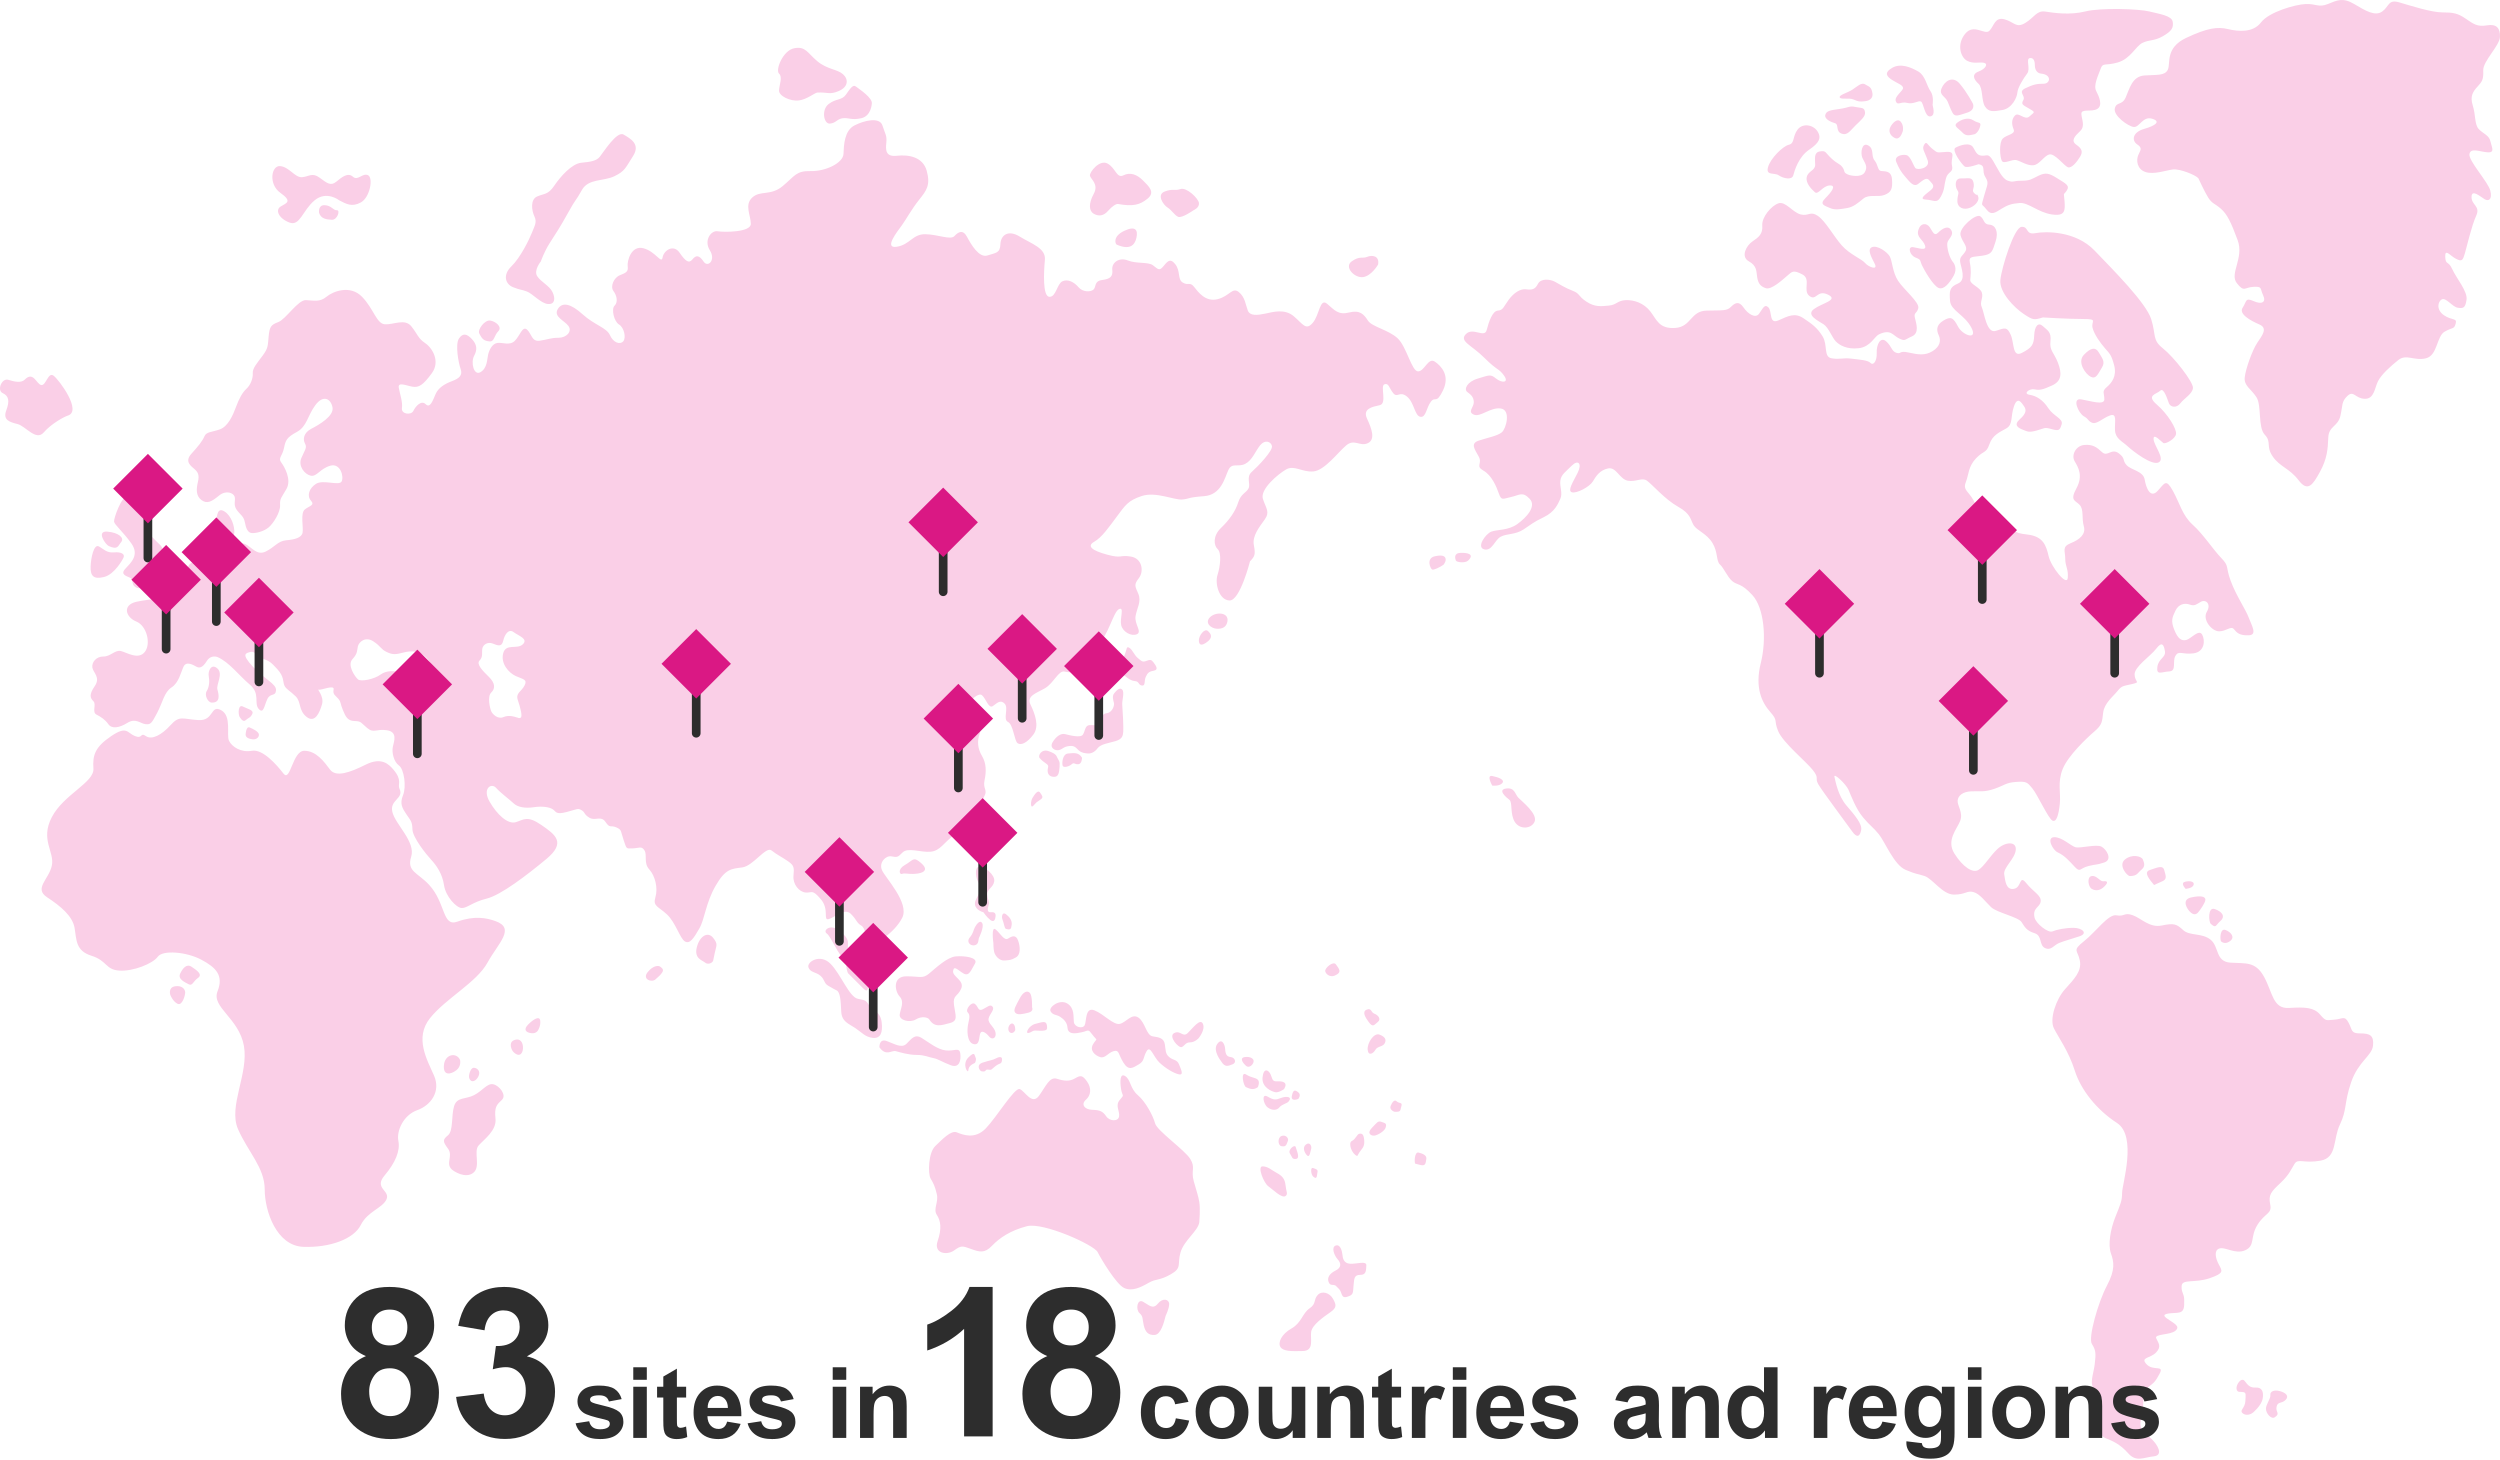 <?xml version="1.0" encoding="UTF-8"?><svg id="b" xmlns="http://www.w3.org/2000/svg" viewBox="0 0 608 355"><defs><style>.c{fill:#facfe7;}.d{fill:#da1884;}.e{fill:#2d2d2d;}</style></defs><path class="c" d="m97.145,191.807c1.187,2.474-2.473,2.663-1.712,5.707.761,3.044,5.707,7.229,4.566,10.844-1.141,3.615,1.638,3.871,4.376,6.849,4.065,4.423,3.161,10.276,6.849,8.941,4.162-1.506,7.078-.918,9.258-.141,4.975,1.773.722,5.298-1.926,10.113-2.649,4.816-10.113,8.669-13.966,13.485-3.853,4.816-.722,10.113.963,13.966,1.686,3.853-.722,7.224-4.094,8.428-3.371,1.204-5.057,5.057-4.575,7.465s-.722,5.298-3.371,8.428c-2.649,3.13,1.445,3.612.482,5.779-.963,2.167-4.575,2.89-6.261,6.261-1.686,3.371-7.465,5.538-13.966,5.298-6.502-.241-9.391-8.669-9.391-13.966s-4.094-9.15-6.502-14.689c-2.408-5.538,2.649-13.485,1.445-20.227-1.204-6.742-7.946-9.391-6.42-13.244,1.526-3.853-.322-5.779-3.934-7.706s-9.391-2.408-10.595-.722c-1.204,1.686-6.02,3.612-9.391,3.371-3.371-.241-2.89-2.408-6.742-3.612-3.853-1.204-3.612-3.853-4.094-6.742-.482-2.89-3.371-5.298-6.676-7.465-3.305-2.167.416-4.334,1.138-7.706.722-3.371-2.89-6.261,0-11.799,2.89-5.538,10.354-8.428,10.113-11.799-.241-3.371.482-5.298,4.334-7.906,3.853-2.608,3.853-.763,5.779,0,1.926.763,1.204-1.004,2.649,0s3.853-.281,6.02-2.689c2.167-2.408,2.89-1.445,6.742-1.204,3.853.241,2.89-3.853,5.538-2.408,2.649,1.445,1.204,6.02,1.926,7.465.722,1.445,2.89,2.89,5.538,2.408,2.649-.482,6.02,3.371,7.706,5.551,1.686,2.18,2.167-5.551,5.057-5.551s4.816,2.649,6.261,4.575c1.445,1.926,4.816.722,8.669-1.204,3.853-1.926,5.63-.098,6.742,1.204,2.267,2.655.957,3.581,1.466,4.642Zm12.717,92.589c.47.44,3.278,2.326,5.216.853,1.938-1.473,0-5.195,1.318-6.668,1.318-1.473,4.419-3.644,4.109-6.513-.31-2.869.31-3.411,1.551-4.574,1.241-1.163-.62-3.489-2.093-3.799-1.473-.31-2.559,1.551-4.652,2.636s-4.187.388-4.884,2.714c-.698,2.326-.155,5.97-1.473,7.055-1.318,1.085-1.318,1.473,0,3.256,1.318,1.783-.663,3.566.909,5.04ZM13.067,91.394c-1.369-1.076-1.858,2.445-3.032,2.249s-1.899-3.468-4.01-1.324c-.858.871-2.445.542-4.01.053-1.565-.489-2.836,2.543-1.369,3.227s1.76,1.858.88,4.205.782,2.836,2.738,3.325c1.956.489,4.499,4.205,6.357,2.054,1.858-2.151,5.005-3.844,5.868-4.107,3.521-1.076-2.054-8.606-3.423-9.682Zm39.812,76.314c-.351-1.265,1.476-3.795,0-5.13-1.476-1.335-2.361.615-2.108,1.897.213,1.079.14,2.6-.492,3.584s.279,2.781,1.195,2.811c2.179.07,1.757-1.897,1.406-3.162Zm298.08-72.806c-1.706,3.547-1.841,1.347-2.963,2.784-1.122,1.437-1.167,3.906-2.559,3.681-1.392-.224-1.482-3.502-3.277-4.939-1.796-1.437-2.289.449-3.322-.808-1.033-1.257-1.077-2.559-2.155-2.155-1.077.404.718,4.669-1.122,5.073-1.841.404-4.22.853-3.098,3.277,1.123,2.424,2.11,5.073.18,5.971-1.93.898-3.232-1.167-5.253.539-2.02,1.706-5.253,6.106-7.991,6.33-2.739.224-4.624-1.616-6.6-.494-1.975,1.122-6.42,4.849-5.657,7.183.763,2.335,1.751,3.143.449,4.983-1.302,1.841-3.098,3.996-2.649,6.285.449,2.29.18,2.739-.943,3.906,0,0-2.424,9.608-4.983,9.518-2.559-.09-3.591-4.13-2.918-6.196.673-2.065,1.033-5.387.045-6.285-.988-.898-1.212-3.233.808-5.163,2.02-1.93,3.502-4.041,4.175-6.196.673-2.155,1.93-2.29,2.514-3.412.584-1.122-.673-2.739.808-4.041,1.482-1.302,5.118-5.118,4.894-6.241-.224-1.122-1.689-1.661-2.865-.224-1.176,1.437-1.894,3.637-3.645,4.534-1.751.898-3.188-.404-4.085,1.482-.898,1.886-1.706,6.061-5.926,6.375-4.22.314-3.367.629-5.298.808-1.931.18-6.42-1.975-9.832-.853-3.412,1.122-4.041,2.29-6.061,4.983-2.02,2.694-3.637,5.073-5.522,6.151-1.886,1.077-.494,2.155,3.188,3.143,3.681.988,2.873,0,5.702.449,2.829.449,3.233,3.637,1.976,5.253-1.257,1.616-.943,1.93-.135,3.816.808,1.886-.359,3.502-.673,5.432-.314,1.93,1.661,3.816.314,4.4-1.347.584-3.457-.584-3.816-2.245-.359-1.661.853-4.534-.539-3.861-1.392.673-2.738,6.869-5.028,8.306-2.289,1.437-2.469,3.681-4.22,5.477-1.751,1.796-2.559,1.706-3.996,1.392s-2.649,2.828-4.714,4.041c-2.065,1.212-4.579,1.841-3.547,3.996,1.032,2.155,2.245,5.253.673,7.318-1.571,2.065-3.008,2.649-3.816,2.065-.808-.584-1.032-4.535-2.334-5.163s.224-3.367-.808-4.445c-1.033-1.077-1.841-.135-2.873.584-1.033.718-1.661-1.796-2.649-2.649-.988-.853-4.265,2.29-3.233,3.951,1.033,1.661,3.367,3.637,2.694,5.387-.673,1.751-.539,3.637.539,5.432,1.077,1.796,1.077,3.816.628,5.926-.449,2.11.808,2.29-.045,3.861-.853,1.571-1.122,3.053-3.412,4.355-2.29,1.302-1.841,3.592-4.13,5.253-2.29,1.661-3.188,3.682-5.522,3.906-2.335.224-5.567-1.122-6.824.179-1.257,1.302-1.392,1.167-2.739.943-1.347-.224-3.053,1.482-2.29,3.322.763,1.841,6.779,7.991,4.939,11.628-1.841,3.637-6.869,7.004-7.992,5.926-1.122-1.078-.763-3.322-1.975-4.041-1.212-.718-1.033-1.392-2.559-2.873-1.526-1.482-3.861.898-5.342,1.302-1.482.404.224-2.335-1.931-4.849-2.155-2.514-2.065-1.482-3.682-1.616-1.616-.135-3.142-2.02-2.963-4.041.18-2.02.18-2.514-1.302-3.547-1.481-1.033-2.694-1.571-4.041-2.649-1.347-1.078-4.445,3.771-7.094,4.13-2.649.359-4.085.269-6.51,4.49-2.424,4.22-2.604,8.036-3.951,10.371-1.347,2.335-2.29,3.861-3.502,3.143-1.212-.718-2.245-4.579-4.355-6.555-2.11-1.975-3.502-1.975-2.829-4.175.674-2.2-.045-5.208-1.482-6.779s-.449-3.457-1.167-4.624c-.718-1.167-1.302-.539-2.918-.494-1.616.045-1.392.18-2.155-2.02-.763-2.2-.359-2.469-1.796-3.098s-1.482.359-2.604-1.302c-1.122-1.661-2.469-.18-3.906-1.033-1.437-.853-.988-1.302-1.931-1.841-.943-.539-.898-.269-3.636.449-2.739.718-2.514-.135-3.367-.674s-2.559-.808-4.624-.494c-2.065.314-3.906,0-4.894-.943-.988-.943-3.098-2.469-4.265-3.771-1.167-1.302-3.412.18-1.571,3.367,1.841,3.188,4.445,5.567,6.375,4.983,1.931-.584,2.739-1.706,6.196.674,3.457,2.379,6.061,4.265,1.257,8.261-4.804,3.996-11.089,8.8-14.546,9.653-3.457.853-4.759,2.335-6.061,2.29-1.302-.045-3.906-2.783-4.31-5.567-.404-2.783-1.886-4.849-3.098-6.151-1.212-1.302-4.535-5.432-4.579-7.408-.045-1.975-.494-2.2-1.482-3.681-.988-1.482-1.661-2.559-.808-4.624.853-2.065.269-6.33-.988-7.228-1.257-.898-1.796-3.188-1.481-4.579.314-1.392,1.167-3.592-1.437-3.996-2.604-.404-3.187.808-4.804-.539-1.616-1.347-1.392-1.661-3.098-1.706-1.706-.045-2.155-1.077-2.828-2.694-.674-1.616-.404-1.886-1.078-2.694-.673-.808-1.436-1.033-1.167-2.29.269-1.257-3.098.269-3.636.045-.539-.224,1.392,1.571.808,3.592-.584,2.02-1.706,4.624-3.726,3.053-2.02-1.571-1.302-3.637-2.649-4.983s-2.379-1.751-2.783-2.694,0-2.065-1.706-3.951c-1.706-1.886-1.976-1.931-3.637-2.604-1.661-.673-1.796-1.886-2.918-1.571-1.122.314-2.301.441.6,3.565,2.901,3.124,5.775,4.202,5.64,5.773-.135,1.571-1.347.539-2.11,2.11-.763,1.571-.898,3.758-2.11,2.395-1.212-1.363.449-3.717-2.155-5.907-2.604-2.19-5.028-5.467-7.812-6.68,0,0-1.616-.718-2.649.943-1.033,1.661-1.796,1.788-2.559,1.365-.763-.423-2.424-1.418-3.098,0-.673,1.418-1.122,3.887-2.918,5.055-1.796,1.167-2.155,3.637-3.502,6.196-1.347,2.559-1.571,2.873-2.829,2.739-1.257-.135-2.379-1.571-4.4-.314-2.02,1.257-3.816,1.489-4.624.34-.808-1.148-1.796-1.777-2.918-2.361-1.123-.584.045-2.469-.718-3.233-.763-.763-1.167-1.526.314-3.681,1.481-2.155-.404-3.277-.584-4.534-.179-1.257.943-2.688,2.694-2.669,1.751.02,2.828-1.686,4.265-1.327,1.437.359,4.22,2.2,5.792.224,1.571-1.975.494-6.375-2.065-7.408-2.559-1.033-3.502-3.996.045-4.804,3.547-.808,7.498-.494,8.665-2.783,1.167-2.29,1.167-2.649,2.379-3.233,1.212-.584.988-.988,1.571-2.604.584-1.616,4.041-1.437,5.298-2.155,1.257-.718,2.334-2.29.988-4.086-1.347-1.796.314-2.739.494-4.49.18-1.751.314-3.681,2.02-2.604s2.469,3.637,2.38,5.163c-.09,1.527-1.796,4.041-.763,4.22,1.033.18,1.751-2.155,3.367-1.482,1.616.674,2.829,2.918,5.028,1.841,2.2-1.077,2.963-2.559,4.983-2.739,2.02-.18,3.771-.584,3.996-1.886.224-1.302-.584-4.714.539-5.612,1.122-.898,2.514-.988,1.481-2.155-1.032-1.167-.449-3.008,1.257-4.086,1.706-1.078,5.567.539,6.196-.539.629-1.077-.224-4.579-2.739-3.861-2.514.718-3.277,2.739-4.759,2.424-1.482-.314-3.098-2.335-2.289-4.265.808-1.93,1.481-2.514.898-3.547-.584-1.033-.314-2.649,1.526-3.592,1.841-.943,5.567-3.098,5.163-5.208s-2.245-3.143-4.175-.539c-1.931,2.604-2.02,5.163-4.49,6.51-2.469,1.347-2.739,1.975-3.143,3.951s-1.482,2.38-.673,3.457c.808,1.077,2.559,4.175,1.302,6.42-1.257,2.245-1.661,2.29-1.571,3.996.09,1.706-1.661,4.49-2.828,5.432-1.167.943-2.963,1.392-3.996,1.347s-1.482-1.167-1.751-2.649c-.27-1.482-1.078-1.751-1.976-3.008-.898-1.257-.224-2.29-.494-3.188-.27-.898-2.065-1.706-3.816-.269-1.751,1.437-2.873,2.11-4.265,1.077-1.392-1.033-1.257-2.739-.853-4.445.404-1.706-.045-2.38-.853-3.098-.808-.718-2.469-1.796-.763-3.681,1.706-1.886,2.694-3.098,3.188-4.265.494-1.167,1.796-.988,3.771-1.706,1.975-.718,3.143-3.367,3.906-5.432.763-2.065,1.571-3.547,2.559-4.445.988-.898,1.616-2.559,1.526-3.771-.09-1.212,1.033-2.424,2.424-4.31,1.392-1.886,1.212-2.424,1.437-4.669.224-2.245.494-2.783,2.334-3.457,1.841-.673,4.804-5.432,6.734-5.343,1.931.09,3.367.539,4.983-.808,1.616-1.347,5.792-2.963,8.665,0,2.873,2.963,3.502,6.555,5.567,6.689,2.065.135,4.849-1.482,6.42.494,1.571,1.975,1.616,2.918,3.367,4.086s3.726,4.445,1.616,7.318c-2.11,2.873-3.143,3.547-4.714,3.277-1.571-.269-3.592-1.257-3.322.269.27,1.526.988,3.457.763,4.939-.224,1.482,2.245,1.796,2.784.673.539-1.122,1.93-2.694,3.008-1.616,1.077,1.077,1.736-.943,2.395-2.469.658-1.526,2.185-2.469,3.98-3.143,1.796-.673,2.649-1.437,2.11-2.963-.539-1.527-1.347-6.016-.404-7.408.943-1.392,1.931-1.167,3.143.135,1.212,1.302,1.392,2.514.539,4.086-.853,1.571-.09,4.939,1.571,3.951,1.661-.988,1.571-3.143,1.841-4.265.27-1.122.988-2.649,2.245-2.828,1.257-.18,2.963.718,4.22-.494,1.257-1.212,1.886-3.771,3.008-2.739,1.122,1.033,1.122,2.963,3.053,2.694,1.93-.269,2.649-.718,4.579-.718s3.412-1.527,2.424-2.873c-.988-1.347-3.682-2.245-2.604-4.086,1.077-1.841,3.188-1.347,6.061,1.257,2.873,2.604,5.836,3.233,6.645,5.073.808,1.841,2.469,2.379,3.232,1.482.763-.898.18-3.367-1.033-4.086s-1.93-3.771-1.077-4.579c.853-.808.584-2.424-.269-3.547-.853-1.122.09-3.277,1.571-3.861,1.482-.584,2.065-.853,1.886-2.155-.179-1.302.853-5.163,3.816-4.4,2.963.763,4.4,3.951,4.669,2.245.27-1.706,2.649-3.322,4.13-1.167,1.482,2.155,2.29,2.694,3.143,1.616.853-1.077,1.661-1.032,2.694.539,1.033,1.571,3.053-.314,1.527-2.739-1.527-2.424.314-4.894,1.885-4.624,1.571.269,8.081.269,8.081-1.796s-1.616-4.624.359-6.42c1.975-1.796,4.445-.314,7.408-2.784,2.963-2.469,3.233-3.726,6.824-3.636,3.592.09,7.857-1.975,7.947-4.175.09-2.2.225-5.657,2.649-6.914,2.424-1.257,6.15-2.11,6.824,0,.673,2.11,1.122,2.424.943,4.175-.179,1.751-.224,3.502,2.559,3.188,2.784-.314,6.33.224,7.273,3.681.943,3.457-.045,4.759-1.841,7.004-1.796,2.245-3.187,4.804-4.22,6.241-1.032,1.437-4.489,5.702-1.257,5.208,3.233-.494,3.861-3.098,6.959-3.053,3.098.045,6.151,1.482,7.094.449.943-1.032,2.065-1.661,3.053.18.988,1.841,2.918,5.208,4.983,4.534,2.065-.673,3.053-.539,3.143-2.739.09-2.2,1.886-3.592,4.714-1.841,2.828,1.751,6.375,2.783,6.106,5.657-.269,2.873-.583,8.889,1.078,8.979,1.661.09,1.841-3.143,3.188-3.771,1.347-.629,2.873.225,3.906,1.437,1.032,1.212,2.918,1.212,3.636.584.718-.629.09-2.065,2.11-2.335,2.02-.269,2.649-.853,2.469-2.514-.179-1.661,1.616-3.098,3.771-2.245,2.155.853,4.939.314,6.106,1.167,1.167.853,1.482,1.482,2.424.404.943-1.077,1.661-2.38,3.008-.673,1.347,1.706.494,3.681,1.841,4.489,1.347.808,1.706-.269,2.739,1.033,1.032,1.302,2.783,3.726,5.702,3.008,2.918-.718,3.592-3.008,5.163-1.751,1.571,1.257,1.661,3.098,2.2,4.49.539,1.392,2.335,1.167,4.265.763,1.931-.404,4.714-1.257,6.959.674,2.245,1.93,2.918,3.502,4.579,1.571,1.661-1.931,1.706-6.151,3.502-4.624,1.796,1.526,2.694,2.783,5.343,2.11,2.649-.674,3.591.449,4.579,1.975.988,1.526,5.028,2.245,7.228,4.31,2.2,2.065,3.412,8.081,4.983,8.036,1.571-.045,2.424-3.457,4.041-2.38,1.616,1.077,3.726,3.412,2.02,6.959Zm-247.308,64.995c-1.692-1.691-3.625-1.691-5.497-1.208-1.873.483-2.598.604-4.108-.121-1.51-.725-1.329-1.329-3.262-2.598-1.933-1.269-3.504.181-3.745,1.208-.242,1.027,0,1.691-1.329,3.141s.604,4.229,1.329,4.893c.725.664,4.047-.06,5.497-1.148,1.45-1.087,3.476-.914,4.591-.604.944.262,2.356.967,3.504,1.752,1.148.785,1.873.785,3.564-.242,1.692-1.027,1.148-3.383-.543-5.074Zm21.808,4.531c-1.752-.785-3.745-3.081-3.081-5.558.664-2.477,3.383-.846,4.772-2.175,1.39-1.329-1.027-2.054-2.235-2.96-1.208-.906-2.175.544-2.537,2.114-.363,1.571-1.329,1.148-2.537.664-1.208-.483-2.356.242-2.537,1.208-.181.967.242,1.993-.664,2.903-.906.909.846,2.595,2.308,4.044,1.462,1.45,1.558,2.779.531,3.745-1.027.967-.302,3.927,0,4.591.302.665,1.57,1.994,2.96,1.39,1.39-.604,2.96,0,2.96,0,.988.229.665.362,1.208.153.543-.209-.061-2.51-.665-4.261s.846-2.054,1.627-3.564c.781-1.51-.358-1.51-2.11-2.296Zm48.363,67.361c.396-1.9.871-2.137-.396-3.72-1.267-1.583-3.246-.475-3.958,2.296s1.346,3.166,1.979,3.72c.633.554,1.662.237,1.979-.396l.396-1.9ZM27.684,134.343c-1.803.164-2.54-.901-3.688-1.475s-1.885,2.704-1.956,4.917.644,3.196,3.267,2.54c2.622-.656,4.589-4.425,4.589-4.425.726-1.177-.41-1.721-2.213-1.557Zm1.803-2.54c.82-.983-.656-2.295-3.41-2.511s-.428,3.148.377,3.51c2.243,1.009,2.213-.016,3.032-.999Zm11.418,4.861c-1.093-1.176-1.093-1.501-1.311-2.812-.219-1.311-.874-1.366-2.622-3.278-1.748-1.912-1.311-3.497-1.858-5.136-.546-1.639-1.257-.874-2.295-1.803-1.038-.929-.71-2.295-1.967-2.677-1.257-.382-3.223,5.136-3.114,5.9.109.765,2.185,2.459,4.207,5.299,2.021,2.841-.109,4.698-1.475,6.174-1.366,1.475.492,1.803,1.202,2.194s.328,1.466,1.038,2.067,1.366.601,2.459.109,1.748-.055,2.24.492c.492.546,2.021.382,2.841-.82.82-1.202,1.202-1.849,1.202-1.849,1.202-1.849.546-2.686-.546-3.862Zm46.873-87.446c2.205-1.225,3.063-6.003,1.715-6.615s-2.45,1.47-3.675.368c-1.225-1.103-2.695.123-4.043,1.225-1.348,1.103-2.205.368-4.043-.98-1.838-1.348-2.573-.245-4.288-.123-1.715.123-3.063-2.45-5.268-2.695-2.205-.245-2.94,4.41,0,6.493,2.94,2.083,1.593,2.45.123,3.308-1.47.858-.49,2.94,2.083,3.92s3.185-2.94,6.125-5.39c2.94-2.45,6.003,0,6.003,0,1.689.858,3.063,1.715,5.268.49Zm-7.079,4.232c1.355.065,2.129-2.387,1.226-2.323s-1.29-1.161-2.968-1.226c-1.678-.065-1.355,1.871-1.355,1.871.452,1.419,1.742,1.613,3.097,1.678Zm38.307,29.574c1.257.149,1.127-1.416,2.171-2.459,1.043-1.043-.596-2.385-1.938-2.608-1.341-.224-3.147,2.201-2.683,3.13.745,1.49,1.192,1.788,2.45,1.938Zm14.69-23.921c1.416-2.236,2.459-3.726,4.471-7.378,2.012-3.651,1.788-2.683,3.353-5.515s5.291-2.087,7.899-3.353,2.683-2.012,4.546-4.918c1.863-2.906-.671-4.248-2.31-5.216-1.639-.969-4.993,4.471-5.813,5.44-.82.969-2.161,1.192-4.471,1.416-2.31.224-5.067,3.353-6.579,5.589-1.512,2.236-2.438,1.863-4.152,2.608s-1.341,3.428-.671,4.844c.671,1.416.075,2.236-.596,3.95-.671,1.714-2.832,6.111-4.993,8.197-2.161,2.087-1.49,4.322.373,5.067,1.863.745,1.938.522,3.353,1.043,1.416.522,3.428,2.906,5.142,3.055s1.863-1.341,1.118-2.906c-.745-1.565-2.832-2.459-3.726-3.875s.894-3.577.894-3.577c0,0,.745-2.236,2.161-4.471Zm74.472-38.055c-.77-.616-1.463.616-2.464,2.002-1.001,1.386-2.31.847-4.158,2.233-1.848,1.386-1.232,4.928.308,4.774s1.694-1.155,3.157-1.309c1.463-.154,2.079.539,4.466,0s2.541-3.465,2.541-3.465c.341-1.439-3.08-3.619-3.85-4.235Zm-4.158,1.078c2.31-1.001,2.387-2.849,1.001-4.08s-3.85-1.156-6.237-3.158c-2.387-2.002-2.849-3.696-5.621-3.157s-4.62,5.313-3.697,6.16c.922.847.079,2.695.002,4.081-.077,1.386,2.772,2.695,4.774,2.464s3.923-1.887,4.543-1.925c2.541-.154,2.926.616,5.236-.385Zm72.37,35.707c.416-1.874-.208-3.019-3.019-1.665-2.81,1.353-2.114,3.182-1.77,3.331,3.123,1.353,4.372.208,4.788-1.665Zm2.726-9.536c1.885-1.557.328-2.95-1.147-4.425-1.475-1.475-3.114-2.049-4.753-1.229-1.639.82-1.885-1.803-3.852-2.868s-4.425,2.131-4.283,2.95,2.234,2.049.923,4.425-1.147,4.179,0,4.835,2.377.574,3.442-.656c1.065-1.229,2.055-1.794,2.459-1.721,3.606.656,5.327.246,7.212-1.311Zm12.481,1.083c-.129-1.153-3.043-3.897-4.467-3.405-1.424.492-1.878-.168-3.885.609s-.324,3.237.712,3.885c1.036.647,1.683,1.878,2.59,2.266.906.388,3.755-1.619,3.755-1.619,0,0,1.424-.583,1.295-1.736Zm40.906,13.086c-1.182.492-1.773-.295-3.742,1.083-1.97,1.379.689,4.136,2.757,3.841,2.068-.295,3.644-3.053,3.644-3.053.394-2.166-1.477-2.363-2.659-1.871ZM59.74,175.153c.727-.665,1.101-.499,1.6-1.496.499-.997-1.108-1.219-2.271-1.828-1.163-.609-1.163,1.773-.831,2.437,0,0,.776,1.551,1.502.886Zm1.693,4.653c.98.111,1.679-.609,1.513-1.274-.166-.665-1.44-1.274-2.216-1.606-.466-.2-.705.221-.837.708-.088.324-.127.678-.154.898-.094.785.714,1.163,1.693,1.274Zm-15.545,59.566c.921.496,1.063-.708,2.267-1.544,1.204-.836-.283-1.856-1.559-2.707-1.275-.85-2.207.48-2.763,1.63-.672,1.389,1.134,2.125,2.055,2.621Zm-2.71,4.747c1.116.567,1.86-1.984,1.86-2.763s-.779-1.771-2.48-1.488-1.204,2.055-1.063,2.267c0,0,.567,1.417,1.683,1.984Zm64.786,14.916c-.25,2.714,1.702,2.256,3.002,1.262,1.3-.994.918-2.523.918-2.523-.841-1.912-3.67-1.453-3.92,1.262Zm8.431,2.638c.535-1.223-.382-1.988-1.182-1.988s-1.296,1.864-1.111,2.447c.459,1.453,1.759.765,2.294-.459Zm10.781-7.226c-.153-1.415-1.07-2.026-2.294-1.415-1.223.612-.476,2.375,0,2.829,1.682,1.606,2.447,0,2.294-1.415Zm4.206-6.232c-.153-1.223-1.606-.382-2.906.918-1.3,1.3-.535,1.988.765,2.141s1.682-.841,1.682-.841c0,0,.612-.994.459-2.217Zm29.116-13.161c-.292-.219-1.608-.365-2.997,1.389-1.389,1.754,1.023,2.558,1.9,1.754.877-.804,1.218-1.035,1.681-1.754.484-.751-.292-1.17-.585-1.389Zm133.775-84.948c-1.355,1.355.181,2.709,1.625,2.799,1.445.09,2.401-.448,2.619-1.806.361-2.258-2.89-2.348-4.244-.993Zm-.524,3.341c-.795-.722-2.275,1.174-2.185,2.438.09,1.264.964.952,1.716.452,1.896-1.264,1.264-2.167.469-2.89Zm-17.769,12.19c1.153.072.793.937,1.73,1.081s.505-1.153.937-2.091c.433-.937.721-1.298,1.946-1.514,1.225-.216.577-1.153,0-1.946s-.865-.793-1.802-.433-1.153.072-2.091-.721c-.937-.793-1.225-1.946-2.018-2.451-.793-.505-.577.288-1.153,1.658-.577,1.37-1.009,1.802-1.081,2.731-.072.928-1.586.225-2.523.009-.937-.216-.216,3.676.649,4.037s1.298-.216,1.586-1.153,1.37-.505,1.37-.505c0,0,1.298,1.225,2.451,1.298Zm-8.894,10.61c-.492.328-1.147,0-2.185.109s-.983,1.42-1.53,2.295c-.546.874-3.223.164-4.316-.109-1.093-.273-2.24.601-3.059,1.967-.82,1.366.601,2.131,1.53,1.912.929-.219,1.093-.82,2.459-.983,1.366-.164,1.639.382,2.349,1.038.71.656,1.584.71,2.24.765.656.055,1.584-.219,2.349-1.257.765-1.038,2.732-1.257,4.371-1.748s1.803-1.257,1.883-2.295-.135-5.463-.244-6.488c-.109-1.025.601-3.018,0-3.728s-1.475.273-1.993.929-.192,1.694-.028,2.295c.164.601-.382,2.349-1.803,2.513-1.42.164-1.42,1.967-1.42,1.967,0,0-.109.492-.601.82Zm-7.321,7c-1.42.116-1.53,2.452-1.311,2.998s1.584.164,2.185-.382.656.055,1.584,0,.929-1.584.929-1.584c-.82-1.366-1.967-1.147-3.387-1.031Zm-4.972,4.309c.055.983.765,1.42,1.694,1.366s1.093-.983,1.202-2.412c.109-1.428-.164-1.467-.492-2.123-.328-.656-.328-1.038-2.131-1.694-1.803-.656-2.677,1.093-2.24,1.639.437.546,1.111,1.047,1.584,1.366.91.613.328.874.382,1.858Zm-1.584,6.778c.546-.434.273-.823-.273-1.588s-1.366.546-1.803,1.257-.492,1.748-.273,2.076.71-.492,1.257-.983c0,0,.546-.328,1.093-.761Zm-13.644,8.277c.337-.675-.202-2.497-.877-3.037s-1.08,1.89-1.012,2.227-1.755,2.295-.81,3.105c.945.81,1.957-.81,2.362-1.62l.337-.675Zm-14.916,9.314c.742-.607.135-1.485-1.215-2.497-1.35-1.012-1.485-.135-3.375.945s-1.215,2.43-.675,2.16,1.552.067,2.7,0c0,0,1.822,0,2.565-.607Zm16.199,11.812c.877.675,1.215-.067,1.282-.945.067-.877-.472-1.012-1.282-.945s-.675-.945-.405-1.755c.27-.81-.202-1.08-.337-2.497-.135-1.417,1.417-1.62,1.687-3.24.27-1.62-2.43-3.712-3.663-3.581-1.233.131-.859,3.041.001,4.121.86,1.08.084,2.092-.793,3.915s.877,2.835,1.822,3.037c0,0,.81,1.215,1.687,1.89Zm5.197,1.147c.135-1.08-.607-1.957-1.417-2.565s-1.147.54-.81,1.35c.337.81.461,2.125.81,2.227,1.147.337,1.282.067,1.417-1.012Zm-7.154-.337c-.472-.945-1.35.135-1.791.945-.441.81-.301,1.35-1.246,2.497-.945,1.147.202,2.16,1.246,1.89s.779-1.485,1.032-1.89c0,0,1.232-2.497.759-3.442Zm2.902,7.02c.202.81,1.215,2.16,2.565,2.025s1.485-.067,2.7-.742c1.215-.675,1.08-2.632.54-4.117-.54-1.485-1.485-1.08-2.43-.472s-1.89-1.282-3.032-2.226c-1.142-.943-.546,3.311-.546,3.311,0,0,0,1.412.202,2.222Zm-38.136-5.533c-1.803-1.241-3.66.258-2.568,1.018s3.059,5.906,4.152,5.796.929-2.291.983-3.503c.044-.985-.765-2.069-2.568-3.311Zm6.174,14.244c1.202,1.202,1.202.546,1.53-1.53.328-2.076-.874-4.917-1.639-5.899-.765-.982-1.202,1.2-2.841.751-1.639-.449-.983,2.416-.654,3.071,0,0,2.402,2.404,3.604,3.606Zm-5.245,5.682c.109,2.513,1.748,2.95,3.387,4.043,1.639,1.093,2.404,2.185,4.261,2.404,1.858.219,2.513-1.202,2.185-3.824-.328-2.622-2.076-2.732-3.004-4.043-.928-1.311-.711-1.202-2.8-1.639-2.089-.437-4.139-6.01-6.652-8.53-2.513-2.52-5.791-.43-5.354.881s1.858,1.093,2.95,2.076c1.093.983.765,1.748,1.858,2.404,1.093.656,2.078,1.145,2.078,1.145.858.45.982,2.57,1.091,5.083Zm26.443,2.841c2.076-.546,1.311-1.858.983-4.371-.328-2.513.874-1.967,1.748-3.993s-2.185-2.891-1.967-4.311,1.093-.219,2.513.609c1.42.828,1.858-.828,2.793-2.365s-2.575-1.96-4.651-1.777c-2.076.182-4.808,2.768-6.447,4.142-1.639,1.374-2.185.702-5.573.702s-2.841,3.606-1.629,4.917.209,2.95.01,4.371c-.198,1.42,2.493,2.076,3.913,1.202,1.42-.874,2.948-.523,3.278,0,1.311,2.076,2.95,1.42,5.026.874Zm-13.163,6.841c1.042.285,3.11.917,5.077.917s2.841.546,4.043.765,2.185.983,4.261,1.748c2.076.765,2.513-1.202,2.295-2.841-.219-1.639-1.42-.546-3.497-.765s-4.152-1.967-5.9-3.037c-1.748-1.071-2.513.306-3.715,1.446-1.202,1.141-2.95-.048-4.808-.704-1.858-.656-1.748,1.53-1.748,1.53,1.639,2.295,2.95.656,3.992.941Zm22.56-7.47c-.246-1.147,1.557-2.459,1.009-3.278s-1.255,0-2.436.574c-1.181.574-1.032-.656-1.899-1.311s-2.329,1.393-1.809,1.967.628.983.211,2.704c-.416,1.721-.321,4.671,1.236,5.081,1.557.41,1.311-1.557,1.639-2.54.328-.983,1.475-.164,2.131.674.656.838,1.539.564,1.629-.346.154-1.557-1.465-2.377-1.711-3.524Zm-3.171,9.015c-.302-.574-.107-1.639-1.753,0-1.645,1.639-.076,4.098,0,3.114.076-.983.744-1.393,1.598-1.803,0,0,.458-.738.155-1.311Zm3.089,2.95c.901.164.738-.082,1.803-.895s1.393-.334,1.542-1.399c.148-1.065-.804-.82-1.552-.41-.748.41-1.383.41-3.138.987-1.755.577-.695,2.024-.335,2.106,1.353.307.778-.553,1.68-.389Zm6.064-11.141c-.574-.405-1.393.651-1.147,1.552.246.901,1.229.901,1.639,0,0,0,.082-1.147-.492-1.552Zm4.098-7.462c-.574-.738-1.639-.41-2.511,1.273s-1.669,2.824-1.091,3.48c.578.656,1.799.328,3.192,0s.901-1.311.901-1.311c0,0,.082-2.704-.492-3.442Zm4.098,7.814c-.164-1.2-1.147-.767-2.786-.352s-2.54,2.372-1.721,2.228.98-.635,1.721-.594c2.95.164,2.95-.082,2.786-1.282Zm11.391,2.694c.983,1.166.738.392-.164,1.922-.901,1.53.492,2.731,1.721,3.118,1.229.388,1.885-1.043,3.278-1.441s1.065.643,2.377,2.778c1.311,2.134,2.377,1.226,3.77.418s.983-1.651,1.885-3.196c.901-1.545,1.639,1.381,3.114,2.778,1.475,1.397,3.524,2.619,4.753,2.865s.492-1.229,0-2.447c-.492-1.217-1.393-.913-2.377-1.755s-.82-1.617-1.065-3.118c-.246-1.502-1.393-1.694-2.95-1.922-1.557-.228-1.803-3.378-3.442-4.54-1.639-1.162-2.95,1.08-4.507,1.494s-3.934-2.381-6.228-3.283c-2.295-.901-1.885,2.704-2.377,3.635s-2.459.463-2.622-.782c-.164-1.245.246-3.427-1.639-4.538-1.885-1.111-4.589.947-4.016,1.931s1.393.738,2.295,1.311,1.721,1.393,1.803,2.629c.082,1.236.983,1.551,2.459,1.333s2.131-.52,2.131-.52c.802-.258.82.164,1.803,1.329Zm26.552-3.046c-.656-1.47-2.459,1.061-3.688,2.236s-1.721-.766-3.278,0c-1.557.766,1.065,3.742,1.82,3.414s.884-1.147,2.032-1.147,2.049-.989,2.049-.989c0,0,1.721-2.043,1.065-3.513Zm7.212,9.841c1.065-.398.574-1.651-.41-1.755s-1.311-.633-1.393-1.945c-.082-1.311-.901-2.786-1.967-1.174s.983,4.124.983,4.124c.951,1.604,1.721,1.147,2.786.75Zm2.95-1.755c-1.393.224-.328,1.579.328,2.135s1.364-.101,1.557-.38c.901-1.299-.492-1.979-1.885-1.755Zm3.196,5.513c-.574-.574-1.475-.41-2.868-1.284-1.393-.874-.656,2.841,0,3.087.656.246,1.639.901,2.868,0,0,0,.574-1.229,0-1.803Zm4.753.39c-1.311.062-1.147-.554-1.639-1.674s-1.721-1.748-1.967.71c-.246,2.459,2.295,3.442,3.114,3.606.82.164,2.131-.768,2.131-.768.983-1.67-.328-1.936-1.639-1.874Zm.901,4.035c-1.311.492-1.721.574-3.278-.328-1.557-.901-1.065,1.803,0,2.622,1.065.82,2.295.738,2.868,0s1.833-.955,2.213-1.393c1.065-1.229-.492-1.393-1.803-.901Zm4.179-1.374c-.82-.636-1.229-.675-1.557.864-.328,1.539,1.557.755,1.557.755,0,0,.82-.983,0-1.62Zm9.178-31.078c-.656-.983-2.786.901-2.622,1.639.164.738,1.193,1.524,2.295,1.065,1.967-.82.983-1.721.328-2.704Zm10.162,13.981c.901-.688.082-1.689-.82-2.016-.901-.328-.656-1.475-1.885-.983s-.265,1.97.492,3c1.061,1.444,1.311.688,2.213,0Zm.391,3.061c-1.33-.495-3.013,2.052-2.85,3.691s1.393.901,1.885,0,1.86-.684,2.295-1.639c.41-.901,0-1.557-1.33-2.052Zm-20.347,27.375c-.206-.82-2.007.656-1.407,1.557s.457,1.377,1.407,1.311c1.187-.082.206-2.049,0-2.868Zm-1.925-1.472c.328-.734-.574-1.642-1.557-1.232s-.874,2.286,0,2.465c1.229.252,1.229-.498,1.557-1.232Zm5.655,2.005c.246-.697-.246-1.926-1.229-1.188s-.283,1.991,0,2.377c.901,1.229.983-.492,1.229-1.188Zm1.557,5.561c.164-.626-.328-.767-1.065-1.013s-.511,1.577,0,2.049c1.065.983.901-.41,1.065-1.036Zm-7.77,3.167c-.148-1.557-.835-2.295-2.137-2.996-1.302-.701-2.139-1.593-3.467-1.593s.344,4.098,1.41,4.835,3.301,3.032,4.195,2.377c.671-.492.148-1.065,0-2.622Zm17.932-7.943c.492-.834,1.311-1.235,1.215-2.815-.096-1.58-.478-1.862-1.133-1.78-.656.082-.901,1.311-1.885,1.78-.983.469,0,3.219,1.311,3.65l.492-.834Zm5.409-7.464c-.901-.328-1.065.164-2.352,1.475-1.287,1.311-.189,1.967.631,1.865.82-.102,2.426-1.097,2.693-1.865.398-1.147-.07-1.147-.972-1.475Zm4.835-3.819c.328-1.033-.574-.606-1.147-1.18s-1.147.328-1.475,1.147c-.328.82.725,1.38.983,1.393,1.639.082,1.311-.328,1.639-1.361Zm4.662,14.309c1.302.328,1.239-.574,1.402-1.469.164-.895-.901-1.317-1.885-1.557-.983-.24-1.065,2.288-.82,2.698l1.302.328Zm-19.823,30.158c.82.82.41,2.377,1.99,1.885,1.58-.492,1.37-.901,1.534-2.704s.164-2.622,1.639-2.622,1.393-1.065,1.475-2.284c.082-1.218-2.295-.339-3.923-.421-1.629-.082-1.813-1.393-1.895-2.213s-.492-2.622-1.639-2.213-.328,2.459.492,3.36.983,1.967-.492,2.704c-1.475.738-2.131,1.721-1.721,2.786.41,1.065.983.492,1.721.901l.82.82Zm-11.555,9.588c-2.459,1.393-3.36,3.442-2.704,4.507.656,1.065,2.704,1.065,5.491.983,2.786-.082,1.721-2.95,1.987-4.671.266-1.721,3.012-3.606,4.651-4.753,1.639-1.147,1.475-1.803.656-3.278-.82-1.475-2.704-2.049-3.738-.901s-.289,2.086-1.916,3.196c-1.803,1.229-1.967,3.524-4.425,4.917Zm-29.757-5.933c0-1.141-1.522-1.617-2.758-.095-1.237,1.522-2.188.285-3.615-.476-1.427-.761-1.807,1.902-.856,2.758s.666,1.332,1.046,2.996c.38,1.665,1.141,2.426,2.663,2.33,1.522-.095,2.283-3.139,2.663-4.661,0,0,.856-1.712.856-2.854Zm7.324-24.826c-.285-1.617-.571-2.283-1.332-4.995-.761-2.712.476-3.28-.856-5.461-1.332-2.181-8.085-6.856-8.561-8.663-.476-1.807-2.283-5.232-4.185-6.847s-1.712-3.711-3.044-4.619-1.332,1.288-1.046,3.129c.285,1.841.951,1.203-.285,2.607-1.237,1.403,0,2.687-.19,4.018s-2.283,1.237-3.139,0-1.522-1.522-3.424-1.585c-1.902-.063-2.758-1.364-1.522-2.433,1.237-1.07,1.427-2.83.285-4.447-1.141-1.617-1.617-1.522-2.949-.752s-2.568.656-4.376.086-2.663,1.807-4.376,4.158c-1.712,2.351-3.424-1.21-4.672-1.652-1.248-.442-5.601,6.815-8.264,9.574-2.663,2.758-5.612,1.522-7.039.951-1.427-.571-3.519,1.712-5.232,3.329s-1.807,6.754-1.141,7.895,1.046,1.807,1.513,3.805-.942,3.615,0,5.041c.942,1.427,1.246,3.329.199,6.373-1.046,3.044,2.283,3.519,3.995,2.283s1.998-1.141,4.09-.38,3.329,1.141,5.136-.761c1.807-1.902,4.471-3.71,8.466-4.756,3.995-1.046,16.361,4.566,17.217,6.278.856,1.712,4.566,7.895,6.468,8.751,1.902.856,3.9-.095,5.897-1.237,1.998-1.141,2.568-.476,5.422-2.093,2.854-1.617,1.522-2.378,2.378-5.327.856-2.949,4.28-5.232,4.566-7.324,0,0,.285-3.329,0-4.946Zm77.6-98.31c-.867-.914-.86-2.54-2.994-2.235s0,2.134.813,2.743c.813.61.102,3.454,1.321,5.385,1.219,1.93,3.981,1.676,4.775,0,.914-1.93-3.048-4.978-3.915-5.893Zm-3.915-3.556c.705-.813-.908-1.422-2.432-1.727-1.524-.305,0,2.337,0,2.337,0,0,1.727.203,2.432-.61Zm184.928,149.701c.318-1.748-.238-2.78-1.668-2.701-1.43.079-1.906-.556-2.701-1.589s-2.145.874-1.986,1.906.953.635,1.668.794.556.635.477,2.224c-.079,1.589-1.35,2.145-.794,2.78s1.668.715,2.621,0c0,0,2.065-1.668,2.383-3.416Zm3.377,1.986c.279-1.35,1.23-.715,2.183-1.668s.079-1.748-1.35-2.145c-1.43-.397-2.462.079-2.343.953.119.874-1.072,2.224-1.072,3.336s1.286,2.638,2.145,2.065c1.43-.953.159-1.192.438-2.542Zm-7.609-38.084c2.476-1.114,1.114-3.218,2.971-6.189,1.857-2.971,3.59-2.599,3.095-4.951-.495-2.352.248-3.095,2.476-5.199,2.228-2.104,2.599-3.342,3.466-4.704s2.228,0,6.313-.743c4.085-.743,2.971-5.199,4.704-8.789,1.733-3.59.99-5.199,2.723-10.274,1.733-5.075,5.075-6.437,5.323-8.912.248-2.476-.743-2.971-3.095-2.971s-1.857-.743-2.847-2.599c-.99-1.857-1.485-.866-3.466-.743-1.981.124-1.981.495-3.466-1.238-1.485-1.733-3.59-1.857-7.551-1.609-3.961.248-3.961-3.714-6.065-7.551-2.104-3.837-4.456-3.218-8.17-3.466s-2.723-3.837-4.828-5.57c-2.104-1.733-5.075-.866-6.684-2.352s-2.228-1.733-5.199-1.114c-2.971.619-4.951-1.733-7.056-2.498-2.104-.765-1.981.394-3.961.022-1.981-.371-4.951,3.961-7.922,6.313s-1.485,2.104-.99,4.704c.495,2.599-1.362,4.456-3.59,6.932-2.228,2.476-3.837,7.303-2.723,9.531s3.59,5.57,5.075,10.274c1.485,4.704,5.323,9.531,10.274,12.75,4.951,3.218,1.238,14.978,1.238,16.958s-.371,2.723-1.609,5.818c-1.238,3.095-1.857,6.808-1.114,8.912.743,2.104,1.114,3.961-.99,7.922-2.104,3.961-4.58,12.626-3.643,14.111.937,1.485,1.044,2.228.701,4.951-.343,2.723-1.39,4.58,0,6.402,1.39,1.822.962,1.768.219,4.243-.743,2.476.495,6.561,2.352,7.303,1.857.743,3.59,1.485,5.57,3.714s3.714.99,6.189.743.99-2.847-.619-4.332c-1.609-1.485-3.218-2.104-2.352-5.05s-.124-6.091,1.485-7.329c1.609-1.238,1.857-1.362,2.971-3.466s-1.609-.495-3.218-2.228c-1.609-1.733.866-1.362,2.309-2.847s.538-2.352.043-3.466c-.495-1.114,3.466-.743,4.704-1.857,1.238-1.114-.371-1.733-2.104-2.971-1.733-1.238.619-1.238,2.476-1.362,1.857-.124,1.733-1.362,1.733-3.095s-.743-1.733-.619-3.466c.124-1.733,3.218-.619,6.808-1.857,3.59-1.238,3.095-1.733,2.228-3.342-.866-1.609-1.124-3.366,0-3.837,1.487-.623,3.961,1.485,6.437.371Zm-3.727-75.156c1.318-.966.264-2.196-1.054-2.723-1.318-.527-1.405,2.02-1.142,2.723,0,0,.878.966,2.196,0Zm-2.315-4.919c1.286-1.142.383-2.284-1.374-2.899-1.757-.615-1.485,3.152-.966,3.601,1.318,1.142,1.054.439,2.34-.703Zm-3.657-5.182c0-.791-1.142-1.054-3.513-.527s-.966,2.899,0,3.689c.966.791,1.581.264,2.108-.527,0,0,1.405-1.845,1.405-2.635Zm-2.899-3.513c.351-.791-.615-1.142-1.918-.878-1.303.264-.278,1.405,0,1.757,0,0,1.566-.088,1.918-.878Zm-7.554-.965c1.23-.526.791-1.407.439-2.724-.351-1.318-1.845-.527-3.513,0-1.669.527.088,2.459,1.054,3.646,0,0,.791-.396,2.02-.922Zm-5.094-2.812c.966-.791.703-1.581.351-2.459s-2.723-1.405-4.392,0c-1.669,1.405.572,4.021,1.23,4.01,1.845-.031,1.845-.76,2.811-1.55Zm-8.696,3.734c.703-.834.176-1.011-.615-.922s-1.581-1.495-2.811-1.262c-1.23.233-.79,2.64,0,3.105,1.493.878,2.723-.088,3.426-.922Zm-7.466-4.367c1.318,1.387,1.142.282,3.274-.255,2.132-.537,1.732-.166,3.84-.868,2.108-.703.527-3.25-.703-3.865-1.23-.615-5.094.439-6.236.176-1.142-.264-3.338-2.547-5.27-2.459-1.932.088-.304,3.157.878,3.689,1.757.791,2.899,2.196,4.216,3.583Zm-8.344,8.363c.176-1.493-1.757-2.284-3.513-4.465-1.757-2.181-1.054,1.039-2.986,1.39-1.932.351-2.108-1.845-2.372-3.513-.264-1.669,2.635-3.777,2.811-5.973.176-2.196-2.635-1.932-4.48-.176s-3.162,4.128-4.567,5.045-3.865-.741-5.885-3.973c-2.02-3.232.615-5.903,1.405-7.923.791-2.02-.703-3.689-.615-4.919.088-1.23,1.23-2.196,3.338-2.284,2.108-.088,3.074.264,5.621-.615,2.547-.878,2.723-1.493,5.27-1.669,2.547-.176,2.723.088,3.953,1.581,1.23,1.493,3.865,7.29,4.867,7.817,1.002.527,1.545-1.493,1.808-4.128.264-2.635-.615-5.182.703-8.432,1.318-3.25,5.885-7.554,7.729-9.135,1.845-1.581,1.845-2.284,2.108-4.567.264-2.284,2.459-3.953,3.513-5.27s1.318-1.142,3.513-1.669c2.196-.527.703-.351.615-2.284-.088-1.932,3.865-4.48,5.27-6.324,1.405-1.845,1.845-.966,2.108.615.264,1.581-1.581,1.757-1.845,3.865-.264,2.108,1.054,1.142,2.899,1.054,1.845-.088.703-2.372,1.493-3.777.791-1.405,1.669-.264,4.392-.615,2.723-.351,2.899-3.162,2.108-4.567-.791-1.405-2.723,1.054-3.865,1.318-1.142.264-2.02-.264-2.899-2.459-.878-2.196-.527-2.986.264-4.655.791-1.669,2.284-1.932,3.513-1.493,1.23.439,1.581-.088,2.723-.703,1.142-.615,2.547.527,1.405,2.459s1.23,4.743,2.986,4.743,2.899-1.405,3.601-.527,1.405,1.581,3.601,1.493.703-2.372,0-4.304c-.703-1.932-3.074-5.358-4.392-8.959-1.318-3.601-.264-3.426-2.284-5.534-2.02-2.108-4.392-5.797-6.939-8.081-2.547-2.284-3.162-5.27-4.831-8.256-1.669-2.986-1.932-1.932-3.689,0-1.757,1.932-2.811-.615-3.162-2.723-.351-2.108-3.25-2.284-4.392-3.513-1.142-1.23-.176-1.581-1.932-2.899-1.757-1.318-2.723.966-4.04-.264s-2.284-1.932-4.328-1.757-3.226,2.459-2.347,3.953c.878,1.493,2.108,3.513.439,6.588-1.669,3.074-.264,2.899.791,4.04s.439,3.25,1.002,5.182-1.002,3.25-3.198,4.128-1.318,1.845-1.318,3.777.791,2.459.615,4.655c-.176,2.196-4.04-2.635-4.655-5.27-.615-2.635-1.318-4.831-5.182-5.27s-2.723-.966-4.919-2.986c-2.196-2.02-3.074-.791-5.182-1.493-2.108-.703-2.196-2.811-3.426-4.567s-2.108-2.02-1.405-3.777c.703-1.757.527-3.689,2.459-5.709,1.932-2.02,2.459-1.142,3.25-3.426.791-2.284,2.459-2.899,4.128-3.865,1.669-.966.966-2.811,1.845-5.358.878-2.547,1.845-.878,2.459,0,.615.878.527,1.757-1.054,3.162-1.581,1.405-.351,2.108.791,2.547s1.405.703,3.338.176c1.932-.527,1.757-.878,3.601-.351,1.845.527,2.02.264,2.459-1.142.439-1.405-1.932-1.932-3.25-3.953-1.318-2.02-2.899-2.986-4.567-3.25-1.669-.264,0-1.581,1.23-1.318,1.23.264,2.02.088,4.304-.966,2.284-1.054,2.372-2.899,1.405-5.446-.966-2.547-2.108-2.986-1.845-5.27.264-2.284-.703-2.635-1.845-3.689-1.142-1.054-2.02,0-2.108,2.284-.088,2.284-.615,2.986-2.986,4.216-2.372,1.23-1.845-2.459-2.723-4.392s-1.318-1.757-3.601-.966c-2.284.791-2.811-4.392-3.426-5.709-.615-1.318.439-2.284,0-3.601-.439-1.318-2.899-2.02-2.811-3.074.088-1.054.264-2.459-.088-4.128-.351-1.669.527-1.405,2.986-1.757s2.459-1.054,3.25-3.426c.791-2.372,0-4.04-1.493-4.128-1.493-.088-1.142-1.23-2.196-2.02-1.054-.791-5.27,2.811-4.831,4.567.439,1.757,1.845,2.723,1.23,3.865-.615,1.142-1.493,1.318-1.318,2.635.176,1.318,1.581,4.392-.527,5.27-2.108.878-2.108,1.845-1.932,4.216.176,2.372,3.513,3.338,5.182,6.5s-2.108,1.932-3.25-.264c-1.142-2.196-1.757-2.547-3.601-1.405-1.845,1.142-1.581,2.459-1.054,3.601s.351,2.635-1.493,3.777c-1.845,1.142-3.513.878-5.885.351-2.372-.527-1.669.439-2.899.088s-1.142-1.581-2.547-2.811c-1.405-1.23-2.372.878-2.284,2.811.088,1.932-.791,3.162-1.493,2.459s-2.547-.791-4.655-1.054-2.811.264-4.831-.088c-2.02-.351-.878-3.25-2.196-5.358s-2.547-2.986-4.655-4.392-3.689-.527-6.061.527c-2.372,1.054-1.493-2.196-2.459-3.162-.966-.966-1.405.439-2.284,1.581-.878,1.142-2.635.088-3.777-1.581-1.142-1.669-2.108-1.054-3.074-.088s-1.932.791-5.885.878c-3.953.088-3.689,3.953-7.642,4.216s-4.48-2.02-6.061-4.04c-1.581-2.02-3.953-2.811-5.973-2.723-2.02.088-2.196,1.142-4.04,1.318s-3.426.439-5.534-.966c-2.108-1.405-1.493-1.932-3.338-2.635s-3.162-1.581-4.304-2.196c-1.142-.615-3.426-.878-4.128.527-.703,1.405-1.493,1.493-2.899,1.318-1.405-.176-2.986.878-4.216,2.547-1.23,1.669-1.318,2.547-2.635,2.635-1.318.088-2.196,2.723-2.723,4.743s-3.338-.791-5.048.966c-1.71,1.757,1.359,2.635,4.521,5.797,3.162,3.162,3.426,2.459,4.743,4.276,1.318,1.817-.527,1.872-1.932.731s-1.669-.791-4.392,0c-2.723.791-3.426,2.635-2.635,3.25s1.581,1.142,1.621,2.459c.039,1.318-1.621,2.372,0,3.074s4.001-1.845,6.548-1.493c2.547.351,1.318,4.919.264,5.797s-3.513,1.318-5.621,2.02c-2.108.703-.966,2.108,0,3.865s-.878,2.284,1.142,3.426,3.162,3.865,3.777,5.621c.615,1.757.966,1.23,2.986.791,2.02-.439,2.723-1.405,4.48.439,1.757,1.845-.791,4.567-2.986,6.148s-4.919,1.318-6.324,1.843-3.689,3.778-1.757,4.305,2.547-2.284,4.04-3.074c1.493-.791,3.513-.439,5.534-1.757s2.196-1.669,4.919-2.986c2.723-1.318,3.426-3.162,4.04-4.48s-.176-2.899,0-4.392,1.318-2.196,2.811-3.689c1.493-1.493,2.547-.527,1.405,1.757s-2.547,4.392-1.405,4.743,4.304-1.318,5.094-2.635c.791-1.318,1.669-2.723,3.689-3.162s2.811,2.635,4.831,2.986c2.02.351,3.426-.878,4.655,0,1.23.878,4.392,4.567,7.554,6.324s2.986,3.162,3.777,4.48c.791,1.318,3.162,2.02,4.567,4.304,1.405,2.284.878,4.392,1.845,5.27s1.757,2.986,2.986,4.04,2.108.351,4.919,3.426,3.513,10.54,2.02,16.513c-1.493,5.973.264,9.574,2.284,11.858s.791,1.845,1.932,4.655c1.142,2.811,6.763,7.378,8.432,9.486,1.669,2.108.439,1.845,1.318,3.426.878,1.581,7.027,9.75,8.256,11.506,1.23,1.757,1.932,1.142,2.196-.351.264-1.493-1.581-3.601-3.601-5.973-2.02-2.372-2.635-5.797-2.899-6.939-.264-1.142,2.811,1.757,3.426,3.162.615,1.405,1.757,4.567,3.513,6.675,1.757,2.108,2.372,2.284,3.865,4.128s3.689,7.466,6.5,8.646c2.811,1.181,2.547.84,4.567,1.488,2.02.649,4.392,4.534,7.202,4.534s3.162-1.054,4.743-.615,2.899,2.372,4.304,3.689c1.405,1.318,6.588,2.372,7.378,3.601.791,1.23,1.23,2.108,3.162,2.706s1.054,2.915,2.547,3.618c1.493.703,2.108-.703,3.444-1.239,1.336-.537,2.705-.869,4.925-1.612,2.221-.743.59-2.068-1.43-2.068s-4.128.439-5.146.878-4.02-1.918-4.34-3.388c-.527-2.422,1.318-2.409,1.493-3.902Zm-141.085-84.783c-1.748.055-1.311,1.42-1.147,1.858s2.263.716,3.005,0c1.584-1.53-.109-1.912-1.858-1.858Zm-3.621,1.639c-.015-.601-.367-1.311-2.607-.82s-1.093,3.005-.71,3.223,1.912-.546,2.786-1.147c0,0,.546-.656.531-1.257Zm110.266-53.787c1.557.738,1.229.328,3.114-.492,1.885-.82,1.065-3.114.738-4.507-.328-1.393.492-.983.82-2.377.328-1.393-3.524-4.507-4.917-6.638-1.393-2.131-1.393-4.917-2.049-5.982s-2.95-2.704-4.261-2.213c-1.311.492-.164,2.459.656,4.098s-1.557.738-2.377-.246c-.82-.983-3.688-2.049-5.655-4.261-1.967-2.213-3.934-5.9-5.818-7.185s-2.213.137-4.179-.354c-1.967-.492-3.688-3.278-5.409-2.704s-4.098,3.36-3.934,5.409-.901,2.868-2.377,3.852c-1.475.983-2.95,3.688-.901,4.835,2.049,1.147,1.803,2.459,2.049,3.934.246,1.475.82,2.213,2.131,2.622s3.934-1.967,5.163-3.032,1.475-1.475,3.688-.328c2.213,1.147,0,3.934,1.721,5.245,1.721,1.311,1.803-1.639,4.507-.328,2.704,1.311-1.475,2.049-3.442,3.524-1.967,1.475,1.147,2.868,2.377,3.688,1.229.82,2.049,3.196,2.95,4.138.901.942,2.704,2.008,5.582,1.68s3.86-2.865,4.908-3.36c2.95-1.393,3.36.246,4.917.983Zm11.719-23.11c.082-1.065,1.721-1.885.983-3.196-.738-1.311-2.213-.41-3.196.574-.983.983-1.311-.246-2.049-1.311-.738-1.065-2.213-1.147-2.767.656-.554,1.803,1.128,2.295,1.619,3.77.492,1.475-1.639.574-2.95.41s-.82,1.967.656,2.54c1.475.574.983.656,1.557,1.885.574,1.229,2.704,4.917,4.016,5.491,1.311.574,2.704-1.229,3.688-2.959.983-1.729,0-3.106,0-3.106-1.147-1.311-1.639-3.688-1.557-4.753Zm-25.487-18.521c-.738-.983-1.065-.656-2.665-2.131-1.6-1.475-1.268-1.967-2.825-1.721s-1.147,1.885-1.147,3.278-1.721,1.475-2.049,2.952c-.328,1.476,1.147,2.949,1.967,3.686s1.885-1.557,3.606-1.639.492,1.557-1.065,3.114c-1.557,1.557-.082,1.803,1.147,2.377,1.229.574,2.704.246,4.179,0s2.54-1.147,3.934-2.295c1.393-1.147,3.524-.246,5.163-.901,1.639-.656,1.967-1.475,1.803-3.77s-1.885-1.885-2.704-2.049c-.82-.164-.656-1.475-1.557-2.585-.901-1.11,0-2.824-1.557-3.643-1.557-.82-1.885,1.885-1.393,3.032.492,1.147,1.475,2.049.574,3.524-.901,1.475-3.77.656-3.77.656-1.639-.574-.901-.901-1.639-1.885Zm-10.899-9.178c-1.311,1.721-.656,3.36-2.131,3.7-1.475.34-4.507,3.348-5.081,5.479s1.557,1.229,2.622,1.967c1.065.738,3.196,1.229,3.524,0,.328-1.229,1.311-4.507,3.852-6.228s2.823-2.815,2.295-4.016c-.901-2.049-3.77-2.622-5.081-.901Zm14.013-5.491c-1.475-.328-1.475.164-3.852.492-2.377.328-3.196.492-3.442,1.475-.246.983,1.393,1.721,2.377,1.995.983.274.082,1.938,1.557,2.512,1.475.574,2.131-.738,3.442-2,1.311-1.262,2.417-2.184,2.295-3.163-.164-1.311-.901-.983-2.377-1.311Zm2.386-5.491c-.892-.574-1.976.574-3.123,1.311s-3.36,1.311-3.032,1.882,2.213.003,3.36.494,1.393.574,2.796.41,1.923-.978,1.794-1.885c-.246-1.721-.901-1.639-1.794-2.213Zm8.677,9.096c-.82-.983-2.049.328-2.54,1.311-.492.983-.082,2.049,1.065,2.622,1.147.574,1.721-.901,1.967-1.639,0,0,.328-1.311-.492-2.295Zm6.556,9.424c.643,1.866-2.54,2.459-3.032,1.803-.492-.656-1.147-2.868-2.131-3.114s-3.09.19-2.487,1.652c.603,1.462,1.094,2.366,2.242,3.676,1.147,1.31,2.006,2.539,3.134,1.638s2.029-1.639,2.603-.901,1.721,1.393.41,2.459-3.032,2.213-1.147,2.295c1.885.082,2.622,1.065,3.606-.738.983-1.803.738-2.6,1.229-4.414.492-1.814,1.885-1.322,1.475-3.125-.41-1.803,1.147-3.464-1.311-3.33s-2.044.38-3.399-.686c-1.354-1.065-1.457-2.107-2.061-1.054s.051,1.463.871,3.84Zm11.391,8.018c-.901-.833.082-1.052-.246-2.609-.328-1.557-1.393-.983-3.032-1.054-1.639-.071-1.475,2.038-.901,2.857s0,.983,0,2.636,1.557,2.281,3.114,1.626,2.215-1.928,1.967-2.622c-.41-1.147,0,0-.901-.833Zm-10.735-24.915c-.901-1.244-1.229-3.755-2.931-4.738s-4.281-2.131-6.374-.901-1.267,2.131,0,2.95c1.267.82,2.667,1.229,2.649,1.967s-2.195,2.049-1.757,3.211,1.201-.015,2.758.395,2.704-.656,3.36-.333c.656.323.901,3.857,2.295,3.611s.492-2.54.535-2.868c0,0,.367-2.049-.535-3.293Zm7.13-1.779c-1.803-2.122-3.77-.5-4.425,1.139-.656,1.639.901,1.885,1.475,3.191.574,1.306.574,1.562,1.181,2.71s1.442.656,3.56,0c2.119-.656,1.405-2.213,1.405-2.213,0,0-1.393-2.704-3.196-4.826Zm4.917,10.519c.41-1.355-.328-.776-1.605-1.616-1.278-.84-2.902-.225-3.948.594-1.046.82.39,1.393,1.292,2.377.901.983,1.803.656,3.032.385,0,0,.82-.385,1.229-1.739Zm1.311,12.173c.983,1.558.41,1.883-.328,4.67s-.656,1.557.574,3.187c1.229,1.63,2.213.747,3.688-.145,1.475-.892,2.377-1.239,4.425-1.398,2.049-.159,4.507,2.29,7.785,2.782,3.278.492,3.278-.901,3.114-3.265-.164-2.363-.41-1.16.492-2.472.901-1.311-.164-1.721-2.213-3.021-2.049-1.3-2.868-1.486-4.589-.667-1.721.82-1.967,1.229-4.179,1.229s-1.803.492-3.278,0c-1.475-.492-2.459-2.95-3.606-4.835-1.147-1.885-1.393-1.229-2.54-1.253-1.147-.023-1.475-.468-2.261-1.943s-3.312-.574-4.35,0c-1.038.574,1.612,4.179,2.267,4.589s3.329-.574,3.329-.574c1.936.328.687,1.557,1.67,3.115Zm14.177-22.693c-1.639.009-2.459.155-4.425,1.091s.082,1.769-.492,2.834-.328,1.147,1.393,2.131c1.721.983,1.229.82.082,1.897-1.147,1.078-2.622-1.16-3.524-.225s-.82,2.18-.328,3.382c.492,1.202-1.639,1.257-2.622,2.206s-.738,4.542-.246,5.443,2.459-.492,3.606-.164,2.622,1.393,4.098,1.229,2.54-2.295,3.852-2.622c1.311-.328,3.606,2.786,4.502,3.114.897.328,2.218-1.311,2.955-2.54.738-1.229.492-1.967-.901-2.938s-.41-2.061.901-3.29c1.311-1.229.41-2.786.328-4.179-.082-1.393,2.459-.41,3.852-1.229,1.393-.82.492-2.95-.246-4.358s.492-3.755,1.065-5.394,1.065-.656,4.179-1.557c3.114-.901,4.343-3.934,5.982-4.753s2.868-.41,4.999-1.639c2.131-1.229,2.622-2.049,2.377-3.524-.246-1.475-3.278-1.885-5.737-2.498-2.459-.613-11.719-.944-15.489,0-3.77.944-7.621.367-9.752.039-2.131-.328-2.704,1.475-4.917,2.786-2.213,1.311-2.622-.246-4.999-.901-2.377-.656-2.54,1.639-3.688,2.786-1.147,1.147-3.77-1.885-5.9.738-2.131,2.622-1.065,5.737.48,6.556s3.044.246,4.11.492c1.065.246.41,1.475-1.342,2.131-1.752.656-1.116,1.967,0,2.959s.687,4.171,1.588,5.538c.901,1.367,1.967,1.255,4.261.846s3.524-3.032,3.606-4.219c.082-1.187,1.475-3.485,2.377-4.632.901-1.147-.41-3.606.656-3.77s1.229.983,1.229,1.843.466,1.835,1.475,1.927c2.704.246,2.295,2.459.656,2.467Zm9.592,57.222c3.736,0,1.916.479,2.299,2.107.383,1.628,1.916,3.736,3.065,5.054,1.149,1.318,1.533,1.555,2.203,4.141s-.575,4.214-1.82,5.268c-1.245,1.054-.575,1.437-.575,2.969s-3.352.383-5.651,0c-2.299-.383-.67,3.352.67,4.119s.766.958,1.916,1.533c1.149.575,2.586-1.054,4.406-1.724,1.82-.67,1.149,1.437,1.245,3.544.096,2.107,1.724,2.682,3.065,3.927s5.939,4.789,7.567,3.927c1.628-.862-1.149-4.023-1.245-5.651-.096-1.628,1.916.67,2.395.958s2.874-.958,3.065-2.203c.192-1.245-2.011-4.885-4.693-7.184-2.682-2.299,0-2.49.862-3.352s1.724,2.107,2.107,3.065c.383.958,1.82,1.245,2.778,0s2.969-2.299,3.065-3.736c.096-1.437-4.598-7.471-7.28-9.601s-1.628-3.138-2.874-7.117c-1.245-3.978-9.195-11.922-13.793-16.711-4.598-4.789-11.877-4.693-14.368-4.214-2.49.479-1.533-1.628-3.36-1.533-1.828.096-4.877,9.962-5.164,12.931-.287,2.969,3.352,6.705,5.651,8.237s2.49,1.533,4.693.862c0,0,6.034.383,9.77.383Zm3.831,8.142c-.766-1.341-1.916-1.245-3.64.575s.479,4.789,1.724,5.364,1.666-.647,2.682-2.299c.878-1.427,0-2.299-.766-3.64Zm26.642-37.605c.914,1.422,1.524,1.321,3.048,2.646,1.524,1.326,2.438,3.246,4.064,7.615,1.626,4.369-2.032,8.128-.203,10.464,1.829,2.337,1.829,1.016,4.054.914s1.534.305,2.346,2.032-.305,2.337-2.346,1.422-1.616.102-2.632,1.626,1.93,3.149,4.064,4.064.711,2.641-.508,4.47-2.845,6.4-3.048,8.435c-.203,2.034,1.524,2.741,2.845,4.773,1.321,2.032.305,7.315,2.032,9.143s.203,2.743,1.93,5.283c1.727,2.54,4.064,2.845,6.299,5.791,2.235,2.946,3.454,1.118,5.181-2.032s1.93-5.486,2.032-8.331,2.337-2.641,2.946-5.283c.61-2.641.203-3.454,1.727-4.877,1.524-1.422,1.829.61,4.165.711,2.337.102,2.438-2.641,3.251-4.267.813-1.626,3.048-3.657,4.978-5.181,1.93-1.524,3.861.305,6.705-.406,2.845-.711,2.54-5.384,4.572-6.502,2.032-1.118,2.235-.508,2.641-1.93.406-1.422-.914-.711-2.845-2.032-1.93-1.321-1.524-3.353-.508-3.861s2.54,1.829,3.861,2.032,1.829.102,2.133-1.93c.305-2.032-2.438-5.181-3.454-7.416-1.016-2.235-1.626-.914-1.727-3.048-.102-2.133,1.219-.203,2.641.508s1.626.406,2.133-1.321c.508-1.727,1.626-6.705,2.743-9.128,1.118-2.423-1.118-2.555-1.118-4.587s2.133-.102,3.149.508c1.016.61,1.93.102,1.422-2.032s-5.384-7.315-5.08-8.94c.305-1.626,2.641-.508,4.47-.406s.914-1.321.61-2.743-1.829-1.829-2.845-2.946c-1.016-1.118-.711-3.454-1.422-5.689-.711-2.235,0-3.353,1.118-4.572,1.118-1.219,1.524-1.727,1.422-3.962-.102-2.235,3.962-5.994,4.064-8.128.102-2.133-.813-3.251-3.149-2.845-2.337.406-3.251-.305-5.181-1.626-1.93-1.321-3.048-1.524-5.689-1.524s-7.721-1.626-10.464-2.438-2.438,1.016-4.165,2.235c-1.727,1.219-4.064-.203-6.807-1.836-2.743-1.633-4.165-.907-6.4.007-2.235.914-2.845-.102-5.384,0s-8.94,1.93-10.871,4.47c-1.93,2.54-5.486,2.235-8.026,1.626-2.54-.61-4.978-.305-10.159,2.133-5.181,2.438-3.759,6.197-4.47,7.721s-2.641,1.219-5.689,1.422c-3.048.203-3.657,3.353-4.572,5.366s-2.235.933-2.641,2.66,3.251,4.369,4.617,4.503,2.19-2.674,4.425-2.018.914,1.68-1.93,2.493-3.048,2.845-1.658,3.764.743,1.417.235,2.636-.305,3.353,1.727,4.065c2.032.712,5.08-.407,6.72-.611s5.472,1.321,6.183,2.134c0,0,1.524,3.352,2.438,4.774Z"/><path class="e" d="m35.97,136.772c-.583,0-1.056-.473-1.056-1.056v-10.556c0-.583.473-1.056,1.056-1.056s1.056.473,1.056,1.056v10.556c0,.583-.473,1.056-1.056,1.056Z"/><rect class="d" x="29.999" y="112.857" width="11.942" height="11.942" transform="translate(94.56 9.369) rotate(45)"/><path class="e" d="m40.404,158.929c-.583,0-1.056-.473-1.056-1.056v-10.556c0-.583.473-1.056,1.056-1.056s1.056.473,1.056,1.056v10.556c0,.583-.473,1.056-1.056,1.056Z"/><rect class="d" x="34.433" y="135.013" width="11.942" height="11.942" transform="translate(111.525 12.724) rotate(45)"/><path class="e" d="m52.61,152.225c-.583,0-1.056-.473-1.056-1.056v-10.556c0-.583.473-1.056,1.056-1.056s1.056.473,1.056,1.056v10.556c0,.583-.473,1.056-1.056,1.056Z"/><rect class="d" x="46.639" y="128.309" width="11.942" height="11.942" transform="translate(110.359 2.129) rotate(45)"/><path class="e" d="m62.971,166.9c-.583,0-1.056-.473-1.056-1.056v-10.556c0-.583.473-1.056,1.056-1.056s1.056.473,1.056,1.056v10.556c0,.583-.473,1.056-1.056,1.056Z"/><rect class="d" x="57" y="142.984" width="11.942" height="11.942" transform="translate(123.771 -.899) rotate(45)"/><path class="e" d="m101.495,184.384c-.583,0-1.056-.473-1.056-1.056v-10.556c0-.583.473-1.056,1.056-1.056s1.056.473,1.056,1.056v10.556c0,.583-.473,1.056-1.056,1.056Z"/><rect class="d" x="95.525" y="160.468" width="11.942" height="11.942" transform="translate(147.417 -23.019) rotate(45)"/><path class="e" d="m482.087,146.867c-.583,0-1.056-.473-1.056-1.056v-10.555c0-.583.473-1.056,1.056-1.056s1.056.473,1.056,1.056v10.555c0,.583-.473,1.056-1.056,1.056Z"/><rect class="d" x="476.116" y="122.952" width="11.942" height="11.942" transform="translate(232.362 -303.126) rotate(45)"/><path class="e" d="m442.492,164.789c-.583,0-1.056-.473-1.056-1.056v-10.556c0-.583.473-1.056,1.056-1.056s1.056.473,1.056,1.056v10.556c0,.583-.473,1.056-1.056,1.056Z"/><rect class="d" x="436.521" y="140.873" width="11.942" height="11.942" transform="translate(233.438 -269.88) rotate(45)"/><path class="e" d="m479.919,188.408c-.583,0-1.056-.473-1.056-1.056v-10.556c0-.583.473-1.056,1.056-1.056s1.056.473,1.056,1.056v10.556c0,.583-.473,1.056-1.056,1.056Z"/><rect class="d" x="473.948" y="164.493" width="11.942" height="11.942" transform="translate(261.101 -289.426) rotate(45)"/><path class="e" d="m169.32,179.383c-.583,0-1.056-.473-1.056-1.056v-10.556c0-.583.473-1.056,1.056-1.056s1.056.473,1.056,1.056v10.556c0,.583-.473,1.056-1.056,1.056Z"/><rect class="d" x="163.349" y="155.467" width="11.942" height="11.942" transform="translate(163.746 -72.443) rotate(45)"/><path class="e" d="m204.143,229.992c-.583,0-1.056-.473-1.056-1.056v-10.556c0-.583.473-1.056,1.056-1.056s1.056.473,1.056,1.056v10.556c0,.583-.473,1.056-1.056,1.056Z"/><rect class="d" x="198.172" y="206.077" width="11.942" height="11.942" transform="translate(209.732 -82.243) rotate(45)"/><path class="e" d="m212.367,250.839c-.583,0-1.056-.473-1.056-1.056v-10.556c0-.583.473-1.056,1.056-1.056s1.056.473,1.056,1.056v10.556c0,.583-.473,1.056-1.056,1.056Z"/><rect class="d" x="206.396" y="226.923" width="11.942" height="11.942" transform="translate(226.882 -81.953) rotate(45)"/><path class="e" d="m514.29,164.789c-.583,0-1.056-.473-1.056-1.056v-10.556c0-.583.473-1.056,1.056-1.056s1.056.473,1.056,1.056v10.556c0,.583-.473,1.056-1.056,1.056Z"/><rect class="d" x="508.319" y="140.873" width="11.942" height="11.942" transform="translate(254.467 -320.649) rotate(45)"/><path class="e" d="m238.986,220.487c-.583,0-1.056-.473-1.056-1.056v-10.556c0-.583.473-1.056,1.056-1.056s1.056.473,1.056,1.056v10.556c0,.583-.473,1.056-1.056,1.056Z"/><rect class="d" x="233.015" y="196.572" width="11.942" height="11.942" transform="translate(213.217 -109.665) rotate(45)"/><path class="e" d="m248.595,175.742c-.583,0-1.056-.473-1.056-1.056v-10.556c0-.583.473-1.056,1.056-1.056s1.056.473,1.056,1.056v10.556c0,.583-.473,1.056-1.056,1.056Z"/><rect class="d" x="242.624" y="151.826" width="11.942" height="11.942" transform="translate(184.391 -129.565) rotate(45)"/><path class="e" d="m229.38,144.972c-.583,0-1.056-.473-1.056-1.056v-10.556c0-.583.473-1.056,1.056-1.056s1.056.473,1.056,1.056v10.556c0,.583-.473,1.056-1.056,1.056Z"/><rect class="d" x="223.409" y="121.056" width="11.942" height="11.942" transform="translate(157.006 -124.991) rotate(45)"/><path class="e" d="m267.22,179.933c-.583,0-1.056-.473-1.056-1.056v-10.556c0-.583.473-1.056,1.056-1.056s1.056.473,1.056,1.056v10.556c0,.583-.473,1.056-1.056,1.056Z"/><rect class="d" x="261.249" y="156.017" width="11.942" height="11.942" transform="translate(192.81 -141.508) rotate(45)"/><path class="e" d="m233.072,192.695c-.583,0-1.056-.473-1.056-1.056v-10.556c0-.583.473-1.056,1.056-1.056s1.056.473,1.056,1.056v10.556c0,.583-.473,1.056-1.056,1.056Z"/><rect class="d" x="227.101" y="168.78" width="11.942" height="11.942" transform="translate(191.833 -113.623) rotate(45)"/><path class="e" d="m139.985,346.149l3.305-.504c.141.641.426,1.127.855,1.459s1.031.498,1.805.498c.852,0,1.492-.156,1.922-.469.289-.219.434-.512.434-.879,0-.25-.078-.457-.234-.621-.164-.156-.531-.301-1.102-.434-2.656-.586-4.34-1.121-5.051-1.605-.984-.672-1.477-1.605-1.477-2.801,0-1.078.426-1.984,1.277-2.719s2.172-1.102,3.961-1.102c1.703,0,2.969.277,3.797.832s1.398,1.375,1.711,2.461l-3.105.574c-.133-.484-.385-.855-.756-1.113s-.9-.387-1.588-.387c-.867,0-1.488.121-1.863.363-.25.172-.375.395-.375.668,0,.234.109.434.328.598.297.219,1.322.527,3.076.926s2.979.887,3.674,1.465c.688.586,1.031,1.402,1.031,2.449,0,1.141-.477,2.121-1.43,2.941s-2.363,1.23-4.23,1.23c-1.695,0-3.037-.344-4.025-1.031s-1.635-1.621-1.939-2.801Z"/><path class="e" d="m154.012,335.567v-3.047h3.293v3.047h-3.293Zm0,14.133v-12.445h3.293v12.445h-3.293Z"/><path class="e" d="m166.868,337.255v2.625h-2.25v5.016c0,1.016.021,1.607.064,1.775s.141.307.293.416.338.164.557.164c.305,0,.746-.105,1.324-.316l.281,2.555c-.766.328-1.633.492-2.602.492-.594,0-1.129-.1-1.605-.299s-.826-.457-1.049-.773-.377-.744-.463-1.283c-.07-.383-.105-1.156-.105-2.32v-5.426h-1.512v-2.625h1.512v-2.473l3.305-1.922v4.395h2.25Z"/><path class="e" d="m176.84,345.739l3.281.551c-.422,1.203-1.088,2.119-1.998,2.748s-2.049.943-3.416.943c-2.164,0-3.766-.707-4.805-2.121-.82-1.133-1.23-2.562-1.23-4.289,0-2.062.539-3.678,1.617-4.846s2.441-1.752,4.09-1.752c1.852,0,3.312.611,4.383,1.834s1.582,3.096,1.535,5.619h-8.25c.023.977.289,1.736.797,2.279s1.141.814,1.898.814c.516,0,.949-.141,1.301-.422s.617-.734.797-1.359Zm.188-3.328c-.023-.953-.27-1.678-.738-2.174s-1.039-.744-1.711-.744c-.719,0-1.312.262-1.781.785s-.699,1.234-.691,2.133h4.922Z"/><path class="e" d="m181.821,346.149l3.305-.504c.141.641.426,1.127.855,1.459s1.031.498,1.805.498c.852,0,1.492-.156,1.922-.469.289-.219.434-.512.434-.879,0-.25-.078-.457-.234-.621-.164-.156-.531-.301-1.102-.434-2.656-.586-4.34-1.121-5.051-1.605-.984-.672-1.477-1.605-1.477-2.801,0-1.078.426-1.984,1.277-2.719s2.172-1.102,3.961-1.102c1.703,0,2.969.277,3.797.832s1.398,1.375,1.711,2.461l-3.105.574c-.133-.484-.385-.855-.756-1.113s-.9-.387-1.588-.387c-.867,0-1.488.121-1.863.363-.25.172-.375.395-.375.668,0,.234.109.434.328.598.297.219,1.322.527,3.076.926s2.979.887,3.674,1.465c.688.586,1.031,1.402,1.031,2.449,0,1.141-.477,2.121-1.43,2.941s-2.363,1.23-4.23,1.23c-1.695,0-3.037-.344-4.025-1.031s-1.635-1.621-1.939-2.801Z"/><path class="e" d="m202.516,335.567v-3.047h3.293v3.047h-3.293Zm0,14.133v-12.445h3.293v12.445h-3.293Z"/><path class="e" d="m220.504,349.7h-3.293v-6.352c0-1.344-.07-2.213-.211-2.607s-.369-.701-.686-.92-.697-.328-1.143-.328c-.57,0-1.082.156-1.535.469s-.764.727-.932,1.242-.252,1.469-.252,2.859v5.637h-3.293v-12.445h3.059v1.828c1.086-1.406,2.453-2.109,4.102-2.109.727,0,1.391.131,1.992.393s1.057.596,1.365,1.002.523.867.645,1.383.182,1.254.182,2.215v7.734Z"/><path class="e" d="m88.994,329.802c-1.794-.756-3.1-1.8-3.915-3.124s-1.223-2.779-1.223-4.359c0-2.702.942-4.931,2.828-6.694,1.886-1.763,4.566-2.643,8.04-2.643,3.443,0,6.113.88,8.015,2.643,1.902,1.763,2.853,3.992,2.853,6.694,0,1.68-.435,3.174-1.309,4.483s-2.099,2.309-3.68,3.001c2.01.806,3.535,1.985,4.582,3.532,1.047,1.547,1.568,3.334,1.568,5.36,0,3.344-1.065,6.061-3.199,8.151s-4.968,3.137-8.509,3.137c-3.294,0-6.036-.864-8.225-2.593-2.584-2.041-3.878-4.841-3.878-8.398,0-1.961.485-3.757,1.457-5.397.973-1.639,2.504-2.902,4.594-3.791Zm.79,8.521c0,1.911.491,3.399,1.47,4.471.979,1.071,2.201,1.605,3.668,1.605,1.433,0,2.618-.516,3.557-1.544s1.408-2.516,1.408-4.458c0-1.695-.479-3.06-1.433-4.088-.954-1.028-2.164-1.544-3.631-1.544-1.695,0-2.961.584-3.791,1.754-.831,1.17-1.247,2.436-1.247,3.804Zm.642-15.511c0,1.383.392,2.461,1.173,3.236s1.825,1.161,3.124,1.161c1.318,0,2.371-.392,3.162-1.173s1.186-1.865,1.186-3.248c0-1.3-.392-2.343-1.173-3.124s-1.815-1.173-3.1-1.173c-1.334,0-2.396.395-3.186,1.186-.79.79-1.186,1.837-1.186,3.137Z"/><path class="e" d="m110.927,339.731l6.718-.815c.213,1.714.79,3.023,1.729,3.927s2.075,1.358,3.409,1.358c1.433,0,2.64-.543,3.618-1.63s1.47-2.553,1.47-4.397c0-1.744-.469-3.128-1.408-4.15-.939-1.022-2.084-1.531-3.433-1.531-.889,0-1.951.173-3.186.519l.766-5.656c1.877.049,3.31-.358,4.298-1.223s1.482-2.013,1.482-3.446c0-1.22-.361-2.189-1.087-2.915s-1.689-1.087-2.89-1.087c-1.186,0-2.198.411-3.038,1.235s-1.349,2.025-1.531,3.606l-6.397-1.087c.445-2.189,1.115-3.94,2.013-5.249.898-1.309,2.149-2.337,3.754-3.087s3.405-1.124,5.397-1.124c3.409,0,6.141,1.087,8.2,3.26,1.695,1.778,2.544,3.788,2.544,6.027,0,3.177-1.738,5.715-5.212,7.607,2.075.445,3.733,1.442,4.977,2.989s1.865,3.418,1.865,5.607c0,3.177-1.161,5.888-3.483,8.126-2.322,2.238-5.212,3.359-8.67,3.359-3.276,0-5.993-.942-8.151-2.828s-3.409-4.35-3.754-7.398Z"/><path class="e" d="m289.039,340.934l-3.246.586c-.109-.648-.357-1.137-.744-1.465s-.889-.492-1.506-.492c-.82,0-1.475.283-1.963.85s-.732,1.514-.732,2.842c0,1.477.248,2.52.744,3.129s1.162.914,1.998.914c.625,0,1.137-.178,1.535-.533s.68-.967.844-1.834l3.234.551c-.336,1.484-.98,2.605-1.934,3.363s-2.23,1.137-3.832,1.137c-1.82,0-3.271-.574-4.354-1.723s-1.623-2.738-1.623-4.77c0-2.055.543-3.654,1.629-4.799s2.555-1.717,4.406-1.717c1.516,0,2.721.326,3.615.979s1.537,1.646,1.928,2.982Z"/><path class="e" d="m290.774,343.302c0-1.094.27-2.152.809-3.176s1.303-1.805,2.291-2.344,2.092-.809,3.311-.809c1.883,0,3.426.611,4.629,1.834s1.805,2.768,1.805,4.635c0,1.883-.607,3.443-1.822,4.682s-2.744,1.857-4.588,1.857c-1.141,0-2.229-.258-3.264-.773s-1.822-1.271-2.361-2.268-.809-2.209-.809-3.639Zm3.375.176c0,1.234.293,2.18.879,2.836s1.309.984,2.168.984,1.58-.328,2.162-.984.873-1.609.873-2.859c0-1.219-.291-2.156-.873-2.812s-1.303-.984-2.162-.984-1.582.328-2.168.984-.879,1.602-.879,2.836Z"/><path class="e" d="m314.387,349.7v-1.863c-.453.664-1.049,1.188-1.787,1.57s-1.518.574-2.338.574c-.836,0-1.586-.184-2.25-.551s-1.145-.883-1.441-1.547-.445-1.582-.445-2.754v-7.875h3.293v5.719c0,1.75.061,2.822.182,3.217s.342.707.662.938.727.346,1.219.346c.562,0,1.066-.154,1.512-.463s.75-.691.914-1.148.246-1.576.246-3.357v-5.25h3.293v12.445h-3.059Z"/><path class="e" d="m331.696,349.7h-3.293v-6.352c0-1.344-.07-2.213-.211-2.607s-.369-.701-.686-.92-.697-.328-1.143-.328c-.57,0-1.082.156-1.535.469s-.764.727-.932,1.242-.252,1.469-.252,2.859v5.637h-3.293v-12.445h3.059v1.828c1.086-1.406,2.453-2.109,4.102-2.109.727,0,1.391.131,1.992.393s1.057.596,1.365,1.002.523.867.645,1.383.182,1.254.182,2.215v7.734Z"/><path class="e" d="m340.743,337.255v2.625h-2.25v5.016c0,1.016.021,1.607.064,1.775s.141.307.293.416.338.164.557.164c.305,0,.746-.105,1.324-.316l.281,2.555c-.766.328-1.633.492-2.602.492-.594,0-1.129-.1-1.605-.299s-.826-.457-1.049-.773-.377-.744-.463-1.283c-.07-.383-.105-1.156-.105-2.32v-5.426h-1.512v-2.625h1.512v-2.473l3.305-1.922v4.395h2.25Z"/><path class="e" d="m346.66,349.7h-3.293v-12.445h3.059v1.77c.523-.836.994-1.387,1.412-1.652s.893-.398,1.424-.398c.75,0,1.473.207,2.168.621l-1.02,2.871c-.555-.359-1.07-.539-1.547-.539-.461,0-.852.127-1.172.381s-.572.713-.756,1.377-.275,2.055-.275,4.172v3.844Z"/><path class="e" d="m353.328,335.567v-3.047h3.293v3.047h-3.293Zm0,14.133v-12.445h3.293v12.445h-3.293Z"/><path class="e" d="m367.203,345.739l3.281.551c-.422,1.203-1.088,2.119-1.998,2.748s-2.049.943-3.416.943c-2.164,0-3.766-.707-4.805-2.121-.82-1.133-1.23-2.562-1.23-4.289,0-2.062.539-3.678,1.617-4.846s2.441-1.752,4.09-1.752c1.852,0,3.312.611,4.383,1.834s1.582,3.096,1.535,5.619h-8.25c.023.977.289,1.736.797,2.279s1.141.814,1.898.814c.516,0,.949-.141,1.301-.422s.617-.734.797-1.359Zm.188-3.328c-.023-.953-.27-1.678-.738-2.174s-1.039-.744-1.711-.744c-.719,0-1.312.262-1.781.785s-.699,1.234-.691,2.133h4.922Z"/><path class="e" d="m372.184,346.149l3.305-.504c.141.641.426,1.127.855,1.459s1.031.498,1.805.498c.852,0,1.492-.156,1.922-.469.289-.219.434-.512.434-.879,0-.25-.078-.457-.234-.621-.164-.156-.531-.301-1.102-.434-2.656-.586-4.34-1.121-5.051-1.605-.984-.672-1.477-1.605-1.477-2.801,0-1.078.426-1.984,1.277-2.719s2.172-1.102,3.961-1.102c1.703,0,2.969.277,3.797.832s1.398,1.375,1.711,2.461l-3.105.574c-.133-.484-.385-.855-.756-1.113s-.9-.387-1.588-.387c-.867,0-1.488.121-1.863.363-.25.172-.375.395-.375.668,0,.234.109.434.328.598.297.219,1.322.527,3.076.926s2.979.887,3.674,1.465c.688.586,1.031,1.402,1.031,2.449,0,1.141-.477,2.121-1.43,2.941s-2.363,1.23-4.23,1.23c-1.695,0-3.037-.344-4.025-1.031s-1.635-1.621-1.939-2.801Z"/><path class="e" d="m395.821,341.052l-2.988-.539c.336-1.203.914-2.094,1.734-2.672s2.039-.867,3.656-.867c1.469,0,2.562.174,3.281.521s1.225.789,1.518,1.324.439,1.518.439,2.947l-.035,3.844c0,1.094.053,1.9.158,2.42s.303,1.076.592,1.67h-3.258c-.086-.219-.191-.543-.316-.973-.055-.195-.094-.324-.117-.387-.562.547-1.164.957-1.805,1.23s-1.324.41-2.051.41c-1.281,0-2.291-.348-3.029-1.043s-1.107-1.574-1.107-2.637c0-.703.168-1.33.504-1.881s.807-.973,1.412-1.266,1.479-.549,2.619-.768c1.539-.289,2.605-.559,3.199-.809v-.328c0-.633-.156-1.084-.469-1.354s-.902-.404-1.77-.404c-.586,0-1.043.115-1.371.346s-.594.635-.797,1.213Zm4.406,2.672c-.422.141-1.09.309-2.004.504s-1.512.387-1.793.574c-.43.305-.645.691-.645,1.16,0,.461.172.859.516,1.195s.781.504,1.312.504c.594,0,1.16-.195,1.699-.586.398-.297.66-.66.785-1.09.086-.281.129-.816.129-1.605v-.656Z"/><path class="e" d="m418.028,349.7h-3.293v-6.352c0-1.344-.07-2.213-.211-2.607s-.369-.701-.686-.92-.697-.328-1.143-.328c-.57,0-1.082.156-1.535.469s-.764.727-.932,1.242-.252,1.469-.252,2.859v5.637h-3.293v-12.445h3.059v1.828c1.086-1.406,2.453-2.109,4.102-2.109.727,0,1.391.131,1.992.393s1.057.596,1.365,1.002.523.867.645,1.383.182,1.254.182,2.215v7.734Z"/><path class="e" d="m432.301,349.7h-3.059v-1.828c-.508.711-1.107,1.24-1.799,1.588s-1.389.521-2.092.521c-1.43,0-2.654-.576-3.674-1.729s-1.529-2.76-1.529-4.822c0-2.109.496-3.713,1.488-4.811s2.246-1.646,3.762-1.646c1.391,0,2.594.578,3.609,1.734v-6.188h3.293v17.18Zm-8.789-6.492c0,1.328.184,2.289.551,2.883.531.859,1.273,1.289,2.227,1.289.758,0,1.402-.322,1.934-.967s.797-1.607.797-2.889c0-1.43-.258-2.459-.773-3.088s-1.176-.943-1.98-.943c-.781,0-1.436.311-1.963.932s-.791,1.549-.791,2.783Z"/><path class="e" d="m444.408,349.7h-3.293v-12.445h3.059v1.77c.523-.836.994-1.387,1.412-1.652s.893-.398,1.424-.398c.75,0,1.473.207,2.168.621l-1.02,2.871c-.555-.359-1.07-.539-1.547-.539-.461,0-.852.127-1.172.381s-.572.713-.756,1.377-.275,2.055-.275,4.172v3.844Z"/><path class="e" d="m457.802,345.739l3.281.551c-.422,1.203-1.088,2.119-1.998,2.748s-2.049.943-3.416.943c-2.164,0-3.766-.707-4.805-2.121-.82-1.133-1.23-2.562-1.23-4.289,0-2.062.539-3.678,1.617-4.846s2.441-1.752,4.09-1.752c1.852,0,3.312.611,4.383,1.834s1.582,3.096,1.535,5.619h-8.25c.023.977.289,1.736.797,2.279s1.141.814,1.898.814c.516,0,.949-.141,1.301-.422s.617-.734.797-1.359Zm.188-3.328c-.023-.953-.27-1.678-.738-2.174s-1.039-.744-1.711-.744c-.719,0-1.312.262-1.781.785s-.699,1.234-.691,2.133h4.922Z"/><path class="e" d="m463.638,350.52l3.762.457c.062.438.207.738.434.902.312.234.805.352,1.477.352.859,0,1.504-.129,1.934-.387.289-.172.508-.449.656-.832.102-.273.152-.777.152-1.512v-1.816c-.984,1.344-2.227,2.016-3.727,2.016-1.672,0-2.996-.707-3.973-2.121-.766-1.117-1.148-2.508-1.148-4.172,0-2.086.502-3.68,1.506-4.781s2.252-1.652,3.744-1.652c1.539,0,2.809.676,3.809,2.027v-1.746h3.082v11.168c0,1.469-.121,2.566-.363,3.293s-.582,1.297-1.02,1.711-1.021.738-1.752.973-1.654.352-2.771.352c-2.109,0-3.605-.361-4.488-1.084s-1.324-1.639-1.324-2.748c0-.109.004-.242.012-.398Zm2.941-7.301c0,1.32.256,2.287.768,2.9s1.143.92,1.893.92c.805,0,1.484-.314,2.039-.943s.832-1.561.832-2.795c0-1.289-.266-2.246-.797-2.871s-1.203-.938-2.016-.938c-.789,0-1.439.307-1.951.92s-.768,1.549-.768,2.807Z"/><path class="e" d="m478.603,335.567v-3.047h3.293v3.047h-3.293Zm0,14.133v-12.445h3.293v12.445h-3.293Z"/><path class="e" d="m484.509,343.302c0-1.094.27-2.152.809-3.176s1.303-1.805,2.291-2.344,2.092-.809,3.311-.809c1.883,0,3.426.611,4.629,1.834s1.805,2.768,1.805,4.635c0,1.883-.607,3.443-1.822,4.682s-2.744,1.857-4.588,1.857c-1.141,0-2.229-.258-3.264-.773s-1.822-1.271-2.361-2.268-.809-2.209-.809-3.639Zm3.375.176c0,1.234.293,2.18.879,2.836s1.309.984,2.168.984,1.58-.328,2.162-.984.873-1.609.873-2.859c0-1.219-.291-2.156-.873-2.812s-1.303-.984-2.162-.984-1.582.328-2.168.984-.879,1.602-.879,2.836Z"/><path class="e" d="m511.251,349.7h-3.293v-6.352c0-1.344-.07-2.213-.211-2.607s-.369-.701-.686-.92-.697-.328-1.143-.328c-.57,0-1.082.156-1.535.469s-.764.727-.932,1.242-.252,1.469-.252,2.859v5.637h-3.293v-12.445h3.059v1.828c1.086-1.406,2.453-2.109,4.102-2.109.727,0,1.391.131,1.992.393s1.057.596,1.365,1.002.523.867.645,1.383.182,1.254.182,2.215v7.734Z"/><path class="e" d="m513.431,346.149l3.305-.504c.141.641.426,1.127.855,1.459s1.031.498,1.805.498c.852,0,1.492-.156,1.922-.469.289-.219.434-.512.434-.879,0-.25-.078-.457-.234-.621-.164-.156-.531-.301-1.102-.434-2.656-.586-4.34-1.121-5.051-1.605-.984-.672-1.477-1.605-1.477-2.801,0-1.078.426-1.984,1.277-2.719s2.172-1.102,3.961-1.102c1.703,0,2.969.277,3.797.832s1.398,1.375,1.711,2.461l-3.105.574c-.133-.484-.385-.855-.756-1.113s-.9-.387-1.588-.387c-.867,0-1.488.121-1.863.363-.25.172-.375.395-.375.668,0,.234.109.434.328.598.297.219,1.322.527,3.076.926s2.979.887,3.674,1.465c.688.586,1.031,1.402,1.031,2.449,0,1.141-.477,2.121-1.43,2.941s-2.363,1.23-4.23,1.23c-1.695,0-3.037-.344-4.025-1.031s-1.635-1.621-1.939-2.801Z"/><path class="e" d="m241.411,349.339h-6.941v-26.157c-2.535,2.371-5.523,4.125-8.966,5.261v-6.298c1.812-.593,3.779-1.717,5.903-3.371,2.124-1.655,3.581-3.585,4.372-5.792h5.632v36.358Z"/><path class="e" d="m254.702,329.802c-1.794-.756-3.1-1.8-3.915-3.124s-1.223-2.779-1.223-4.359c0-2.702.942-4.931,2.828-6.694,1.886-1.763,4.566-2.643,8.04-2.643,3.443,0,6.113.88,8.015,2.643,1.902,1.763,2.853,3.992,2.853,6.694,0,1.68-.435,3.174-1.309,4.483s-2.099,2.309-3.68,3.001c2.01.806,3.535,1.985,4.582,3.532s1.568,3.334,1.568,5.36c0,3.344-1.065,6.061-3.199,8.151-2.133,2.09-4.968,3.137-8.509,3.137-3.294,0-6.036-.864-8.225-2.593-2.584-2.041-3.878-4.841-3.878-8.398,0-1.961.485-3.757,1.457-5.397.973-1.639,2.504-2.902,4.594-3.791Zm.79,8.521c0,1.911.491,3.399,1.47,4.471s2.201,1.605,3.668,1.605c1.433,0,2.618-.516,3.557-1.544s1.408-2.516,1.408-4.458c0-1.695-.479-3.06-1.433-4.088s-2.164-1.544-3.631-1.544c-1.695,0-2.961.584-3.791,1.754-.831,1.17-1.247,2.436-1.247,3.804Zm.642-15.511c0,1.383.392,2.461,1.173,3.236s1.825,1.161,3.124,1.161c1.318,0,2.371-.392,3.162-1.173s1.186-1.865,1.186-3.248c0-1.3-.392-2.343-1.173-3.124s-1.815-1.173-3.1-1.173c-1.334,0-2.396.395-3.186,1.186s-1.186,1.837-1.186,3.137Z"/></svg>